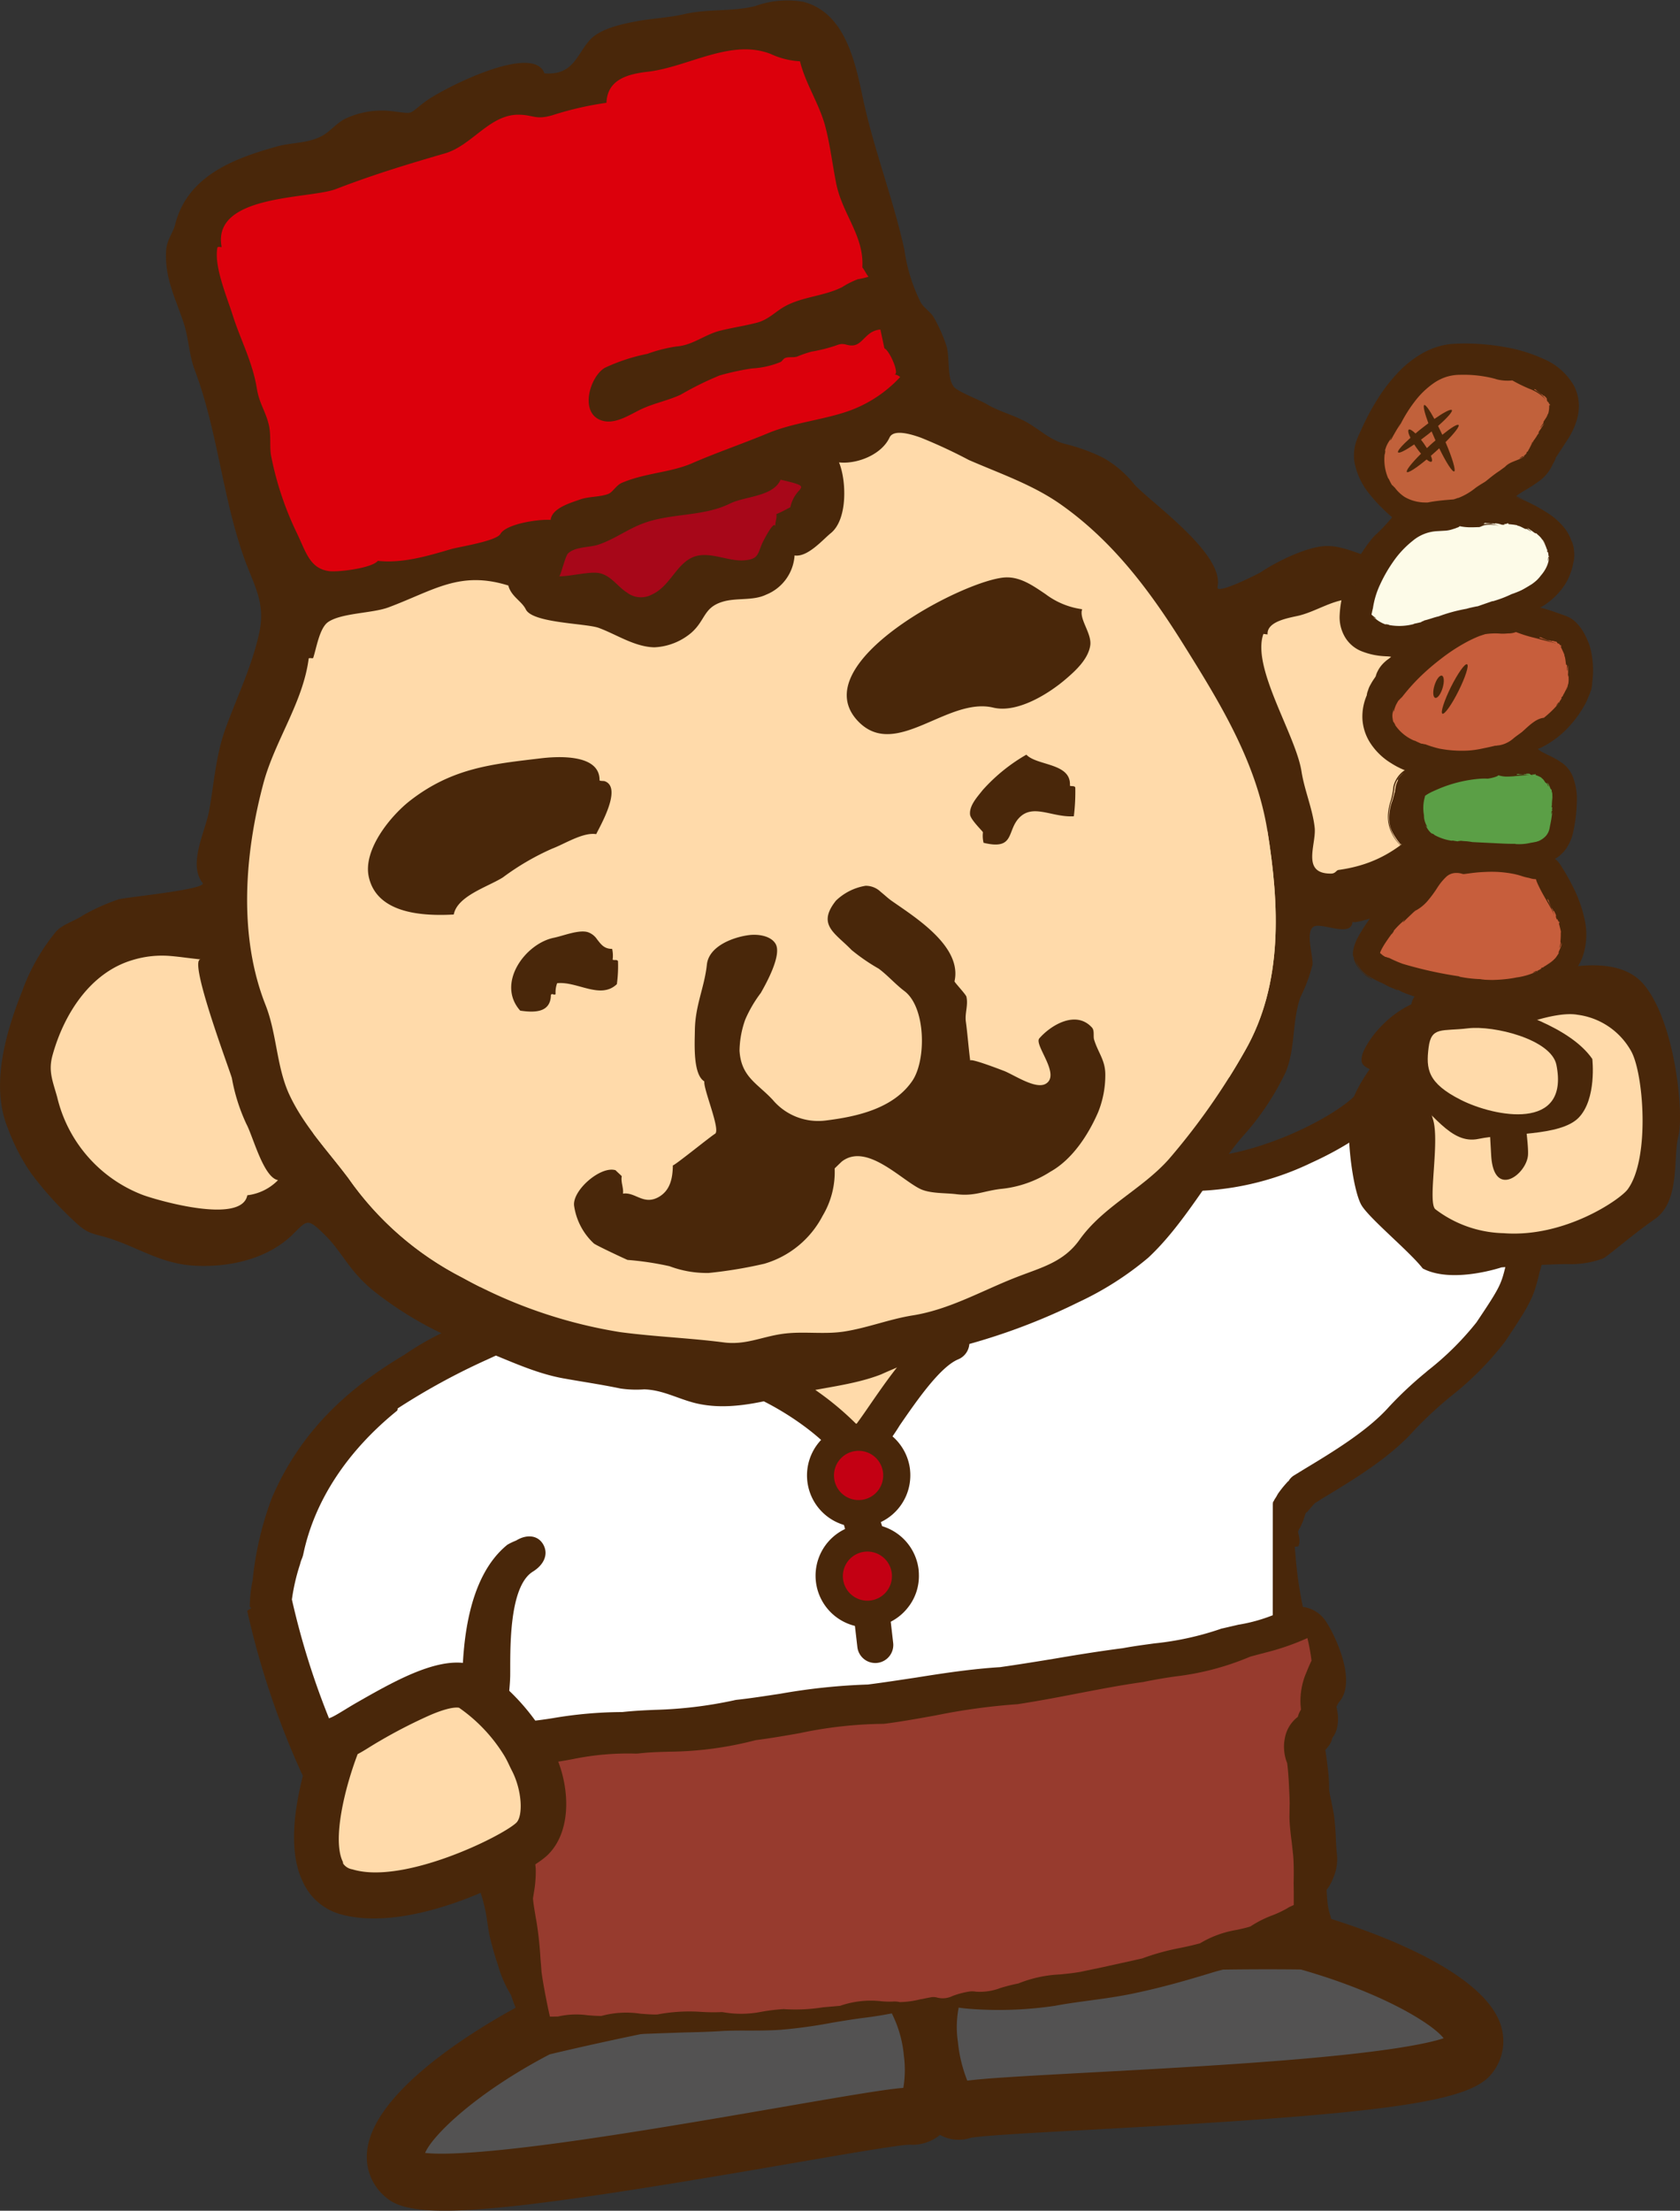<svg xmlns="http://www.w3.org/2000/svg" xmlns:xlink="http://www.w3.org/1999/xlink" width="169.578" height="223" viewBox="0 0 169.578 223">
  <rect x="0" y="0" width="169.578" height="223" fill="#333333" stroke="none"/>
  <defs>
    <clipPath id="clip-path">
      <path id="パス_168" data-name="パス 168" d="M188.826,101.837a51.846,51.846,0,0,1,4.835,2.248c3.174,1.382,6.5,2.509,9.335,4.522,5.183,3.664,8.887,8.6,12.218,13.91,3.716,5.942,7.444,11.934,8.58,18.96,1.206,7.494,1.616,15.448-2.277,22.225a67.862,67.862,0,0,1-7.686,10.928c-2.707,3.031-6.606,4.752-8.992,8.1-1.606,2.267-3.841,2.8-6.321,3.766-3.5,1.353-6.813,3.3-10.583,3.884-2.281.372-4.467,1.23-6.75,1.6-2.128.357-4.305-.055-6.433.268-2.065.307-3.66,1.121-5.794.852-3.494-.454-6.972-.573-10.507-1.044a48.783,48.783,0,0,1-15.917-5.5,31.582,31.582,0,0,1-11.522-10.053c-2.09-2.783-4.534-5.309-6-8.523-1.245-2.791-1.214-6.054-2.345-8.921-2.76-6.965-2.114-15.242-.223-22.329,1.147-4.317,4.005-8.164,4.582-12.635.176-.071.294.024.448-.033.335-1.009.637-3.029,1.51-3.633,1.371-.933,4.473-.868,6.11-1.485,4.582-1.715,7.17-3.726,12.078-2.2.292,1.121,1.356,1.565,1.773,2.421.7,1.385,6.082,1.385,7.362,1.857,1.808.669,3.626,1.917,5.607,1.957a6.2,6.2,0,0,0,3.742-1.477c1.427-1.261,1.213-2.524,3.124-3.112,1.387-.436,3.09-.079,4.414-.721a4.586,4.586,0,0,0,2.874-3.956c1.317.209,2.868-1.615,3.646-2.241,1.75-1.4,1.578-5.385.839-7.146,1.778.2,4.28-.753,5.1-2.506C186,101.073,187.34,101.3,188.826,101.837Z" transform="translate(-120.808 -101.344)" fill="none"/>
    </clipPath>
    <radialGradient id="radial-gradient" cx="0.5" cy="0.5" r="0.5" gradientTransform="matrix(-0.911, 0.413, 0.413, 0.911, 16.522, -3.568)" gradientUnits="objectBoundingBox">
      <stop offset="0.172" stop-color="#ef938a"/>
      <stop offset="0.402" stop-color="#f3a793"/>
      <stop offset="1" stop-color="#ffdaaa"/>
    </radialGradient>
    <radialGradient id="radial-gradient-2" cx="0.5" cy="0.5" r="0.5" gradientTransform="matrix(-0.911, 0.413, 0.413, 0.911, 25.268, -5.458)" xlink:href="#radial-gradient"/>
  </defs>
  <g id="jyujyuojisan" transform="translate(-66.518 -6.32)">
    <path id="パス_143" data-name="パス 143" d="M318.162,290.07c-.677-1.058-1.465-7.922-1.392-9.253.163-.019.289.081.46.066-.386-1.462.679-1.8.8-3.181,0,.043.009.088.018.132.2-.56,1.378-1.635,1.291-1.693,3.3-2.015,7.443-4.359,10.018-7.274,2.347-2.637,6.993-5.759,8.959-8.7,3.787-5.631,2.316-3.928,4.364-10.474,1.064-3.424,4.809-10.227,3.09-13.8-.867-1.78-3.344-2.427-4.951-3.272a31.611,31.611,0,0,1-5-2.974,14.529,14.529,0,0,0-3.783-2.258c.332,3.311-3.808,7.269-5.725,9.665-2.246,2.811-12.794,8.3-20.105,7.078-.035.136-.07.281-.11.424.133-.432-14.146.192-15.114.283" transform="translate(-121.33 -119.495)" fill="#fff"/>
    <path id="パス_144" data-name="パス 144" d="M316.784,289.548c.056-.029.117-.058.177-.093a1.8,1.8,0,0,0,.63-2.369l.009-.005a40.554,40.554,0,0,1-1.039-6.612l-.061-.682.363-.036a1.485,1.485,0,0,0,.115-.635,3.134,3.134,0,0,0-.1-.619l-.046-.239.1-.217a2.092,2.092,0,0,1,.111-.194,6.687,6.687,0,0,0,.5-1.281l.015-.047.021-.051c.027-.05.057-.1.088-.153l.016-.025.048.023.492-.576c.072-.09.163-.187.25-.281l.065-.068.08-.048c.311-.182.65-.408.65-.409,3.234-1.95,6.872-4.144,9.351-6.954a41.468,41.468,0,0,1,3.6-3.333l.058-.045a31.137,31.137,0,0,0,5.45-5.5c2.63-3.913,2.891-4.512,3.464-6.907l1.115-4.031,1.061-2.795c1.23-3.054,2.619-6.494,2.547-9.5a6.493,6.493,0,0,0-.628-2.773c-.925-1.942-3.013-2.857-4.535-3.522l-1.136-.522h.008c-.079-.035-.2-.1-.4-.2a29.615,29.615,0,0,1-4.364-2.609,16.113,16.113,0,0,0-4.281-2.538,1.73,1.73,0,0,0-1.306.061,1.674,1.674,0,0,0-.354.21,1.729,1.729,0,0,0-.657,1.548c.178,1.82-1.914,4.4-4.078,6.891l-1.289,1.52c-.892,1.118-3.337,2.691-6.2,3.993-2.177.985-7.729,3.195-12.239,2.44a1.512,1.512,0,0,0-.868.134c-.035.018-.069.036-.109.052l-.161.087-.193,0c-1.282-.058-3.335-.014-6.45.086-3.495.114-7.338.284-7.9.339a1.722,1.722,0,0,0-1.553,1.9,1.692,1.692,0,0,0,.616,1.179,1.743,1.743,0,0,0,1.279.4c1.118-.1,8.663-.4,12.444-.428l1.033-.675a1.983,1.983,0,0,0,.589.549l-.087.138c.136.006.253.012.345.019l.094.006.091.033c.058.019.118.043.174.055l.061-.424a.562.562,0,0,0,.114,0,1.871,1.871,0,0,1,.315.019l-.009.447a.137.137,0,0,0,.052-.005,1.57,1.57,0,0,0,.4-.125,2.5,2.5,0,0,0,.263-.138l.19-.113.215.014a28.651,28.651,0,0,0,12.786-2.861c3.327-1.507,6.253-3.453,7.459-4.953l1.185-1.392a25.935,25.935,0,0,0,4.178-5.9l.336-.753.816.544c.173.117.339.221.522.366a31.989,31.989,0,0,0,4.934,2.98l.338.179,1.41.657.04.016c1.347.6,2.406,1.1,2.755,1.806l.015.038a3.554,3.554,0,0,1,.268,1.326c.056,2.256-1.365,5.76-2.3,8.081l-1.165,3.1-1.176,4.25c-.465,1.933-.575,2.211-2.959,5.76a29.38,29.38,0,0,1-4.894,4.85l-.232.2a38.194,38.194,0,0,0-3.7,3.467c-2.145,2.415-5.684,4.556-8.531,6.272l-1.1.674a1.644,1.644,0,0,0-.528.577l-.027-.015-.185.206a10.609,10.609,0,0,0-.852,1.077l-.142.255c-.028.05-.056.095-.087.142a1.979,1.979,0,0,0-.2.357l-.027-.015a.962.962,0,0,0-.049.2.673.673,0,0,1-.049.209,2.327,2.327,0,0,1-.249.551,4.774,4.774,0,0,0-.45.978l-.058.192-.213.181c-.218.217-.255.551-.284,1.172l0,.033a1.694,1.694,0,0,0,0,.237c.046,2.216.751,8.577,1.652,9.993A1.662,1.662,0,0,0,316.784,289.548Z" transform="translate(-119.292 -117.446)" fill="#49270a"/>
    <g id="グループ_72" data-name="グループ 72" transform="translate(103.549 199.209)">
      <g id="グループ_70" data-name="グループ 70" transform="translate(0 3.415)">
        <path id="パス_145" data-name="パス 145" d="M151.525,488.909a.09.09,0,0,0-.018-.016.4.4,0,0,0-.042-.03C151.484,488.88,151.51,488.894,151.525,488.909Z" transform="translate(-149.465 -463.451)" fill="#49270a"/>
        <path id="パス_146" data-name="パス 146" d="M204.063,435.814a.2.2,0,0,1-.026-.035c-1.492-1.889-4.6-3.639-22.59-.485-8.9,1.561-17.511,3.652-17.6,3.674a2.956,2.956,0,0,0-.638.237c-2.568,1.328-15.41,8.282-16.077,15.069a6.019,6.019,0,0,0,.008,1.177,5.271,5.271,0,0,0,2.01,3.548c2.834,2.31,11.24,1.587,40.61-3.483,5.454-.941,11.09-1.915,12.155-1.923a.34.34,0,0,1,.068.009,4.435,4.435,0,0,0,4.206-2.576C208.14,447.3,207.09,439.771,204.063,435.814Z" transform="translate(-147.111 -433.557)" fill="#49270a"/>
      </g>
      <g id="グループ_71" data-name="グループ 71" transform="translate(53.808)">
        <path id="パス_147" data-name="パス 147" d="M324.871,437.52c-2.013-6.242-16.153-10.477-18.969-11.266a2.662,2.662,0,0,0-.725-.107c-.088,0-8.845-.149-17.818.3-17.19.857-20.732,3.1-22,5.4a1.69,1.69,0,0,0-.1.195c-2.189,4.8-.659,13.117,2.08,15.825a3.854,3.854,0,0,0,3.962,1.032c1.013-.235,6.754-.542,12.3-.841,29.752-1.6,38.116-2.77,40.36-5.657a5.144,5.144,0,0,0,1.135-3.81A5.884,5.884,0,0,0,324.871,437.52Zm-53.4,11.317-.166.056c.128-.051.263-.088.388-.15A1.19,1.19,0,0,1,271.474,448.838Z" transform="translate(-264.22 -426.124)" fill="#49270a"/>
        <path id="パス_148" data-name="パス 148" d="M394.209,461.518c.022-.024.035-.049.053-.071-.01.014-.022.026-.033.04S394.217,461.5,394.209,461.518Z" transform="translate(-334.482 -445.217)" fill="#49270a"/>
      </g>
      <path id="パス_149" data-name="パス 149" d="M188.18,447.935c13.919-2.518,17.608-1.859,18.406-1.6a11.812,11.812,0,0,1,1.644,5.051,10.849,10.849,0,0,1-.056,3.237c-1.672.127-4.95.673-12.476,1.973-6.772,1.167-15.187,2.62-22.365,3.592-8.951,1.209-12.261,1.137-13.431.995.718-1.726,5.052-6.01,12.574-9.944C174.064,450.858,180.9,449.253,188.18,447.935Z" transform="translate(-154.024 -436.901)" fill="#535252"/>
      <path id="パス_150" data-name="パス 150" d="M295.413,438.926c7.362-.334,14.362-.272,16.048-.248,8.117,2.316,13.181,5.4,14.411,6.932-1.188.408-4.461,1.193-13.21,1.985-7.21.653-15.738,1.111-22.592,1.48-7.177.385-10.523.585-12.281.815a14.333,14.333,0,0,1-.947-3.906,10.166,10.166,0,0,1,.329-4.467C277.922,441.054,281.4,439.559,295.413,438.926Z" transform="translate(-217.182 -432.899)" fill="#535252"/>
    </g>
    <path id="パス_151" data-name="パス 151" d="M263.568,286.968l35.147,2.314-.017,41.365L258.391,336Z" transform="translate(-103.712 -151.698)" fill="#fff"/>
    <path id="パス_152" data-name="パス 152" d="M192.9,327.9l-39.678,4.982-5.608-6.126s-5.571-3.279-11.648,2.366-7.108-.484-7.62-2.1-3.5-17.372,5.17-25.526,17.526-12.78,20.7-13.8,30.4-4.617,30.4-4.617l17.812.023-.71,30.8Z" transform="translate(-32.928 -149.597)" fill="#fff"/>
    <path id="パス_153" data-name="パス 153" d="M253.5,368.722c2.1-2.2-.679-7.369-1.149-8.032a3.3,3.3,0,0,0-4.129-1.425,1.849,1.849,0,0,0-.238.136,16.665,16.665,0,0,1-4.589,1.444l-1.575.365a1.3,1.3,0,0,0-.291.085,30,30,0,0,1-6.6,1.433c-1,.138-2.05.271-3.185.483-2.367.305-4.628.669-6.822,1.044-1.79.294-3.637.594-5.576.87-2.916.182-5.782.62-8.544,1.061-1.568.234-3.2.488-4.791.69a62.018,62.018,0,0,0-8.868.934c-1.529.227-2.972.459-4.373.608a2.307,2.307,0,0,0-.28.053,42.848,42.848,0,0,1-7.966.959c-1.067.045-2.172.1-3.3.222a42.431,42.431,0,0,0-7,.614c-.773.124-1.456.216-2.144.292a2.433,2.433,0,0,0-.342.062,13.528,13.528,0,0,1-3.629.406l-1.148.031c-2.852.287-4.666,2.9-4.436,6.32.017.147.018.287.041.429a10.059,10.059,0,0,0,1.871,4.8,7.174,7.174,0,0,0,1.783,1.573c.131.091.3.2.439.312a5.919,5.919,0,0,0-.1,1.547c0,.057.012.109.01.167a14.656,14.656,0,0,0,.53,2.271l.069.252a14.737,14.737,0,0,1,.422,2.113l.18,1.14a29.123,29.123,0,0,0,.9,3.2,11.811,11.811,0,0,0,1.313,3.016,18.126,18.126,0,0,0,.964,2.392c.821,1.654,2.426,1.615,5.942,1.528l.59-.011c2.747.074,5.059.059,7.264-.039l2.657-.092c1.187-.028,2.416-.057,3.65-.131.912-.063,1.834-.063,2.814-.059,1.1,0,2.246,0,3.407-.087a50.152,50.152,0,0,0,5.182-.72c1.138-.187,2.213-.365,3.3-.5,1.278-.152,2.541-.4,3.754-.633s2.377-.46,3.506-.6a7.438,7.438,0,0,1,1.729.154,15.991,15.991,0,0,0,1.794.209,38.481,38.481,0,0,0,8.373-.326c1.127-.216,2.273-.367,3.5-.535,1.489-.2,3.056-.414,4.634-.758,2.707-.572,5.146-1.268,7.967-2.132a31.218,31.218,0,0,1,3.713-.8,21.93,21.93,0,0,0,6.729-1.956,2.464,2.464,0,0,0,1.323-2.476,2.312,2.312,0,0,0-.132-.566,6.366,6.366,0,0,1-.246-1.241c-.037-.368-.07-.795-.086-1.237a4.132,4.132,0,0,0,.642-1.144,4.683,4.683,0,0,0,.366-2.694l-.035-.517-.036-.656c-.02-.669-.066-1.349-.142-2.057-.018-.205-.048-.421-.079-.631l-.239-1.206c-.089-.414-.18-.813-.216-1.15,0-.031-.011-.062-.019-.106,0,.006,0-.048.007-.015l0-.318a16.8,16.8,0,0,0-.15-1.921c-.036-.33-.076-.657-.112-.872-.033-.256-.074-.541-.119-.811.074-.082.133-.159.19-.232l.125-.148a2.108,2.108,0,0,0,.4-.852,2.549,2.549,0,0,0,.43-.857,4.035,4.035,0,0,0,.11-1.542c-.033-.28-.088-.514-.126-.7,0,0,0-.016-.008-.017a3.949,3.949,0,0,1,.233-.445Z" transform="translate(-51.885 -190.634)" fill="#49270a"/>
    <path id="パス_154" data-name="パス 154" d="M253.246,367.436a25.184,25.184,0,0,0,4.342-1.491,19.8,19.8,0,0,1,.415,2.28c-.223.451-.4.9-.546,1.259l-.083.194a7.318,7.318,0,0,0-.478,3.022c.021.167.028.311.046.457a2.394,2.394,0,0,0-.318.732,3.479,3.479,0,0,0-1.334,2.292,3.787,3.787,0,0,0-.055.964,4.254,4.254,0,0,0,.311,1.413c.079.564.162,1.644.2,2.616.037.684.057,1.31.05,1.611l0-.12-.018,1.266c0,.118,0,.235.007.364.04.806.131,1.576.221,2.244l.136,1.234c.021.194.032.379.041.558.036.736.038,1.51.016,2.328l.014.943,0,.786s0,.234,0,.482c-.086.038-.183.081-.308.143a1.824,1.824,0,0,0-.368.2,11.287,11.287,0,0,1-1.42.674,11.156,11.156,0,0,0-2.282,1.146c-.377.125-.864.235-1.386.347a10.464,10.464,0,0,0-3.7,1.355c-.62.167-1.315.331-2.038.473a23.777,23.777,0,0,0-3.8,1.052c-.2.049-3.972.88-3.972.88s-2.156.45-2.237.469c-.644.115-1.326.189-2.058.262a12.841,12.841,0,0,0-4.236.914c-.646.127-1.265.294-1.811.457a5.778,5.778,0,0,1-2.479.37,2.075,2.075,0,0,0-.668-.011,8.337,8.337,0,0,0-1.708.457,2.208,2.208,0,0,1-1.539.145,1.391,1.391,0,0,0-.638-.022l-1.07.207a9,9,0,0,1-2.024.274l.035.017a2.17,2.17,0,0,0-.683-.074,8.262,8.262,0,0,1-1.208-.025,9.479,9.479,0,0,0-4.2.46c-.37.034-1.712.148-1.712.148a17.7,17.7,0,0,1-3.8.193,1.373,1.373,0,0,0-.271-.007,19.111,19.111,0,0,0-2.086.254,10.476,10.476,0,0,1-3.917.058,1.534,1.534,0,0,0-.376-.006c-.66.023-1.27.006-1.911-.033a17.249,17.249,0,0,0-4.369.265c-.546.017-1.1-.034-1.679-.074a9.6,9.6,0,0,0-3.972.222c-.449.006-.917-.034-1.38-.069a8.362,8.362,0,0,0-3,.127c-.318.007-.809.014-.813.013-.353-1.514-.772-3.815-.85-4.546,0-.06-.109-1.375-.109-1.375a35.728,35.728,0,0,0-.407-3.728l-.068-.361c-.1-.614-.244-1.426-.277-1.92.016-.084.094-.593.094-.593a12.183,12.183,0,0,0,.187-2.29,5.23,5.23,0,0,0-.073-.71,7.174,7.174,0,0,0-2.342-3.962,6.7,6.7,0,0,1-.645-.7,8.669,8.669,0,0,1-.764-3.218c0-.1-.008-.18-.008-.279a4.143,4.143,0,0,1,.181-1.4c.186-.006.466.01.466.01a13.549,13.549,0,0,0,4.656-.538c.768-.1,1.491-.218,2.267-.367a27.589,27.589,0,0,1,6.353-.556c.07.006.146-.012.232-.007,1.047-.128,2.079-.156,3.172-.186a35.631,35.631,0,0,0,8.7-1.163c1.465-.186,2.994-.449,4.468-.711a42.3,42.3,0,0,1,8.359-.935,2.3,2.3,0,0,0,.3-.023c1.7-.223,3.411-.532,5.049-.828a63.575,63.575,0,0,1,8.276-1.132c.074-.009.139-.021.2-.031,2.018-.317,3.925-.676,5.769-1.036,2.274-.434,4.422-.855,6.752-1.177a.582.582,0,0,1,.108-.027c1.084-.221,2.1-.388,3.095-.53a27.445,27.445,0,0,0,7.534-1.989C251.982,367.771,253.246,367.436,253.246,367.436Z" transform="translate(-59.102 -194.387)" fill="#973b2e"/>
    <path id="パス_155" data-name="パス 155" d="M120.839,305.478c-.021-.105.38-.221.374-.314s-.129-.082-.121-.183a13.378,13.378,0,0,1,.288-2.623h0a32.846,32.846,0,0,1,1.939-8.3c2.941-6.837,7.781-11.119,13.361-14.432a28.016,28.016,0,0,1,4.6-2.578l.064.076c.737-.362,1.479-.721,2.22-1.069a151.258,151.258,0,0,1,27.412-9.265,13.76,13.76,0,0,0,2.753-1.07c1.806-.411,1.837-.143,3.638-.535,2.939-.65,5.933-1.6,8.886-2.349.172-.047.22.355.385.311,3.036-.776,6.173-1.519,9.343-2.1.629-.122.6-.41,1.242-.55,3.906-.87,5.96-1.058,7.271-.672.353-.009,1.316-.592,1.847-.7.692-.127,1.23.3,1.673.279a32.921,32.921,0,0,1,5.286.282l-.9,3.784a28.508,28.508,0,0,0-4.663-.344c-.163.005-.7.384-1.085.448a7.676,7.676,0,0,1-3.751.159,29.282,29.282,0,0,0-5.27.633,10.647,10.647,0,0,0-1.418.436c-3,.556-6.035,1.621-9,2.384-.163.038-.332.064-.332.064-3.029.782-6.109,1.513-9.084,2.171-1.794.391-1.8.311-3.6.73-1.344.3-1.347.332-2.683.662a146.639,146.639,0,0,0-26.4,9.257,67.725,67.725,0,0,0-9.1,4.959.317.317,0,0,1-.054.225c-5,4.047-8.312,9.024-9.455,14.42-.113.532-.214.533-.338,1.066a20.02,20.02,0,0,0-.824,3.558,77.893,77.893,0,0,0,5.2,15.359c.306.734.042,1.763.286,2.62.413,1.469.964,3.264,1.744,3.882.593.472,1.5-.038,3.18-.595a16.271,16.271,0,0,1,2.05-.148,18.556,18.556,0,0,1,2.233-.246,31.177,31.177,0,0,0,3.631-1.039,22.29,22.29,0,0,0,.023-2.973,19.969,19.969,0,0,1-.432-2.189c-.04-.6-.519-.516-.552-1.108-.108-1.733-.19-3.55-.169-5.343.068-3.46.454-10.431,4.562-13.748a6.39,6.39,0,0,1,.879-.419c1.069-.662,2.23-.553,2.758.439s.008,2.028-1.063,2.691c-2.537,1.563-2.264,8.359-2.295,10.525-.037,1.617-.38,3.383-.272,5.033a1.9,1.9,0,0,0,.621,1.11,8.786,8.786,0,0,0,.011,1.741c.526,2.539.978,5.19-.4,6.934-1.281,1.632-3.785,1.893-7.453,2.211a9.2,9.2,0,0,0-1.757.6,10.325,10.325,0,0,0-1.386.387,6.864,6.864,0,0,1-6.74-.877c-1.668-1.337-2.268-3.44-2.843-5.436a14.711,14.711,0,0,0-.838-1.893A83.418,83.418,0,0,1,120.839,305.478Z" transform="translate(-29.361 -136.633)" fill="#49270a"/>
    <path id="パス_156" data-name="パス 156" d="M232.793,304.659c4.08,1.747,8.322,4.876,10,7.45,2.035-1.616,5.929-9.5,9.639-11.038" transform="translate(-89.876 -159.321)" fill="#ffdaaa"/>
    <path id="パス_157" data-name="パス 157" d="M249.587,297.25c-2.828,1.167-5.315,4.77-7.513,7.947-.455.665-.94,1.364-1.38,1.955a29.743,29.743,0,0,0-9.326-6.3,1.818,1.818,0,1,0-1.423,3.346c3.768,1.615,7.727,4.526,9.179,6.763a1.86,1.86,0,0,0,1.244.807,1.822,1.822,0,0,0,1.416-.37,21.145,21.145,0,0,0,3.294-4.128c1.714-2.488,4.07-5.894,5.9-6.65a1.823,1.823,0,1,0-1.394-3.369Z" transform="translate(-87.736 -157.181)" fill="#49270a"/>
    <path id="パス_158" data-name="パス 158" d="M250.483,323.631a11.482,11.482,0,0,0-.088,5.37c.012,0,.681,2.42.681,2.42a4.989,4.989,0,0,1,.395,1.89,25.337,25.337,0,0,0,.225,4.736c.005.029.606,5.223.606,5.223a1.819,1.819,0,1,0,3.616-.4l-.6-5.208a21.6,21.6,0,0,1-.218-4.039,8.148,8.148,0,0,0-.558-3.3l-.6-2.129a8.1,8.1,0,0,1,.034-3.521,1.824,1.824,0,0,0-1.247-2.252A1.8,1.8,0,0,0,250.483,323.631Z" transform="translate(-99.243 -170.817)" fill="#49270a"/>
    <path id="パス_159" data-name="パス 159" d="M248.426,318.916a5.214,5.214,0,1,0,5.8,5.053c0-.152-.017-.311-.027-.468A5.23,5.23,0,0,0,248.426,318.916Zm.339,5.189a.231.231,0,0,1,.212-.257.237.237,0,0,1,.278.22.24.24,0,0,1-.208.273.237.237,0,0,1-.285-.23S248.757,324.108,248.765,324.1Zm5.431-.6-.007,0,.007-.009Z" transform="translate(-95.823 -168.949)" fill="#49270a"/>
    <path id="パス_160" data-name="パス 160" d="M250.328,340.93A5.214,5.214,0,1,0,255,349.34a5.085,5.085,0,0,0,1.12-3.343c0-.167-.012-.321-.026-.483a5.217,5.217,0,0,0-5.763-4.585Zm.328,5.2a.37.37,0,0,1,.052-.171.316.316,0,0,1,.168-.1.368.368,0,0,1,.2.057.247.247,0,0,1,.084.178.236.236,0,0,1-.212.272.281.281,0,0,1-.2-.05.259.259,0,0,1-.084-.176Zm5.435-.611,0,.013,0-.017Z" transform="translate(-96.851 -180.847)" fill="#49270a"/>
    <path id="パス_161" data-name="パス 161" d="M254.685,327.026a2.484,2.484,0,1,1-2.747-2.177A2.48,2.48,0,0,1,254.685,327.026Z" transform="translate(-99.034 -172.165)" fill="#c30013"/>
    <path id="パス_162" data-name="パス 162" d="M256.606,349.052a2.477,2.477,0,1,1-4.922.554,2.477,2.477,0,0,1,4.922-.554Z" transform="translate(-100.077 -184.068)" fill="#c30013"/>
    <g id="グループ_75" data-name="グループ 75" transform="translate(66.518 6.32)">
      <path id="パス_163" data-name="パス 163" d="M104.131,136.459a36.23,36.23,0,0,0,9.988,5.64c3.075,1.1,6,2.665,9.245,3.256,1.969.355,3.831.619,5.785,1.028a11.077,11.077,0,0,0,2.39.085c1.856.051,3.372.937,5.126,1.377,3.211.8,6.537-.034,9.653-.8,2.957-.738,6.287-.975,9.127-2.082a57.306,57.306,0,0,1,6.278-2.4,62.826,62.826,0,0,0,13.645-4.881,31.64,31.64,0,0,0,7.049-4.49c3.633-3.377,6.221-8.287,9.427-12.116a27.1,27.1,0,0,0,4.456-6.615c.993-2.435.622-5.1,1.48-7.548a16.157,16.157,0,0,0,1.223-3.29c.1-.8-.853-3.6.272-3.89.941-.247,3.707,1.146,3.765-.47-.012.59,7.807-2.368,8.707-2.866,2.608-1.449,5.136-3.458,5.742-6.537.248-1.228.159-2.337.822-3.466.41-.722.847-1,1.053-1.82a11.252,11.252,0,0,0,.2-2.749c-.08-.814-.6-1.563-.713-2.409-.133-.943-.075-1.9-.217-2.84a15.134,15.134,0,0,0-1.894-5.152c-1.4-2.436-3.313-3.544-5.227-5.362a12.716,12.716,0,0,0-6.351-3.449c-1.589-.416-3.214-1.294-4.889-1.21-1.918.1-4.88,1.557-6.5,2.641-.213.134-4.55,2.353-4.359,1.487.715-3.266-6.374-8.258-8.342-10.279a10.88,10.88,0,0,0-3.174-2.742,18.655,18.655,0,0,0-3.963-1.433c-1.482-.405-2.553-1.495-3.882-2.222-1.271-.686-2.717-1.029-3.959-1.779-.661-.4-2.97-1.264-3.318-1.765-.716-1-.347-2.925-.739-4.145a15.653,15.653,0,0,0-1.3-2.891c-.249-.425-.926-.889-1.248-1.389a16.905,16.905,0,0,1-1.677-5.346c-1.131-5.17-3.089-10.121-4.193-15.311-.778-3.663-1.793-8.631-6.019-9.726a9.468,9.468,0,0,0-4.841.428c-2.336.586-4.8.267-7.135.808-1.682.392-3.439.435-5.129.783-1.351.262-3.367.716-4.379,1.772-1.382,1.456-1.672,3.664-4.643,3.424-1.132-3.12-10.273,1.553-11.98,2.817-1.847,1.359-1.063,1.285-3.369,1.007a8.626,8.626,0,0,0-4.929.84c-1.3.826-1.525,1.564-3.169,2.049-1.179.351-2.435.343-3.6.676-3.843,1.094-8.94,2.744-10.224,7.845-.2.844-.871,1.561-.923,2.732-.122,2.7.915,4.642,1.751,7.126.539,1.583.546,3.24,1.141,4.822,2.3,6.11,2.783,12.692,4.935,18.823.985,2.831,2.25,4.572,1.587,7.671-.72,3.341-2.228,6.443-3.391,9.629-.99,2.678-1.171,5.535-1.668,8.33-.38,2.081-2.169,5.407-.666,7.3.526.659-7.987,1.463-8.5,1.661a20.524,20.524,0,0,0-3.562,1.6c-.8.556-2.054.907-2.713,1.623a20.332,20.332,0,0,0-3.446,6.051c-1.639,4.132-3.23,9.507-1.426,13.831a20.152,20.152,0,0,0,2.366,4.562,35.971,35.971,0,0,0,4.725,5.155c1.073.942,1.645.908,2.941,1.3,3.212.987,5.478,2.726,9.107,2.84,3.415.123,7.135-.742,9.625-3.186,1.48-1.461,1.454-1.667,3.271.114,1.3,1.287,2.174,2.932,3.442,4.262A14.715,14.715,0,0,0,104.131,136.459Z" transform="translate(-66.518 -6.32)" fill="#49270a"/>
      <path id="パス_164" data-name="パス 164" d="M173.018,18.362a7.98,7.98,0,0,1-2.932-.73c-4.017-1.593-8.337,1.3-12.4,1.78-1.984.229-4.116.746-4.2,3.137a32.764,32.764,0,0,0-5.466,1.257c-1.7.488-1.876-.028-3.348-.056-2.958-.064-4.755,3.107-7.485,3.9-3.771,1.092-7.291,2.162-11.011,3.6-2.677,1.025-12.542.5-11.535,5.841-.095.059-.237-.073-.42.034-.387,1.858.94,4.961,1.534,6.841.778,2.468,2,4.7,2.435,7.379.258,1.582.879,2.273,1.22,3.714.25,1.1.034,2.312.255,3.255a31.968,31.968,0,0,0,2.506,7.506c.976,1.99,1.332,3.721,3.344,3.973.885.108,4.274-.29,4.891-1.038,2.541.267,5.016-.492,7.423-1.192.735-.216,4.556-.8,4.955-1.529.577-1.007,3.808-1.5,5.067-1.413.133-1.2,2.041-1.721,2.949-2.05s2.058-.242,2.892-.577c.423-.173.794-.882,1.357-1.114,2.355-1,4.831-1.018,7.006-1.941,2.446-1.068,5.171-2,7.692-3.043,2.573-1.075,5.395-1.318,8.02-2.2a13.063,13.063,0,0,0,5.365-3.484,1.154,1.154,0,0,0-.6-.27c.595.08-.428-2.36-.991-2.629l-.406-1.891a2.042,2.042,0,0,0-1.156.457c-.776.615-1.076,1.4-2.257,1.072-.626-.169-.787,0-1.4.187a16.139,16.139,0,0,1-2.157.516,11.924,11.924,0,0,0-1.445.5c-.379.107-.861,0-1.194.136-.233.109-.264.287-.454.4a8.675,8.675,0,0,1-2.887.652,25.847,25.847,0,0,0-3.285.712A32.358,32.358,0,0,0,160.962,52c-1.256.578-2.624.841-3.884,1.417-1.189.546-2.673,1.618-4.054,1.184-2.3-.712-1.24-4.406.289-5.316a18.613,18.613,0,0,1,4.3-1.412,14.957,14.957,0,0,1,2.948-.747c1.644-.116,2.891-1.234,4.443-1.6,1.2-.295,2.432-.478,3.626-.786,1.285-.325,1.936-1.2,3.063-1.764,1.777-.892,3.815-.946,5.575-1.831a8.725,8.725,0,0,1,1.59-.8,7.707,7.707,0,0,0,1.079-.251c-.2-.215-.471-.79-.624-.936.191-3.163-1.971-5.31-2.622-8.389-.4-1.984-.63-4.033-1.159-5.992C174.9,22.547,173.57,20.594,173.018,18.362Z" transform="translate(-92.269 -12.179)" fill="#dc000c"/>
      <path id="パス_165" data-name="パス 165" d="M188.826,101.837a51.846,51.846,0,0,1,4.835,2.248c3.174,1.382,6.5,2.509,9.335,4.522,5.183,3.664,8.887,8.6,12.218,13.91,3.716,5.942,7.444,11.934,8.58,18.96,1.206,7.494,1.616,15.448-2.277,22.225a67.862,67.862,0,0,1-7.686,10.928c-2.707,3.031-6.606,4.752-8.992,8.1-1.606,2.267-3.841,2.8-6.321,3.766-3.5,1.353-6.813,3.3-10.583,3.884-2.281.372-4.467,1.23-6.75,1.6-2.128.357-4.305-.055-6.433.268-2.065.307-3.66,1.121-5.794.852-3.494-.454-6.972-.573-10.507-1.044a48.783,48.783,0,0,1-15.917-5.5,31.582,31.582,0,0,1-11.522-10.053c-2.09-2.783-4.534-5.309-6-8.523-1.245-2.791-1.214-6.054-2.345-8.921-2.76-6.965-2.114-15.242-.223-22.329,1.147-4.317,4.005-8.164,4.582-12.635.176-.071.294.024.448-.033.335-1.009.637-3.029,1.51-3.633,1.371-.933,4.473-.868,6.11-1.485,4.582-1.715,7.17-3.726,12.078-2.2.292,1.121,1.356,1.565,1.773,2.421.7,1.385,6.082,1.385,7.362,1.857,1.808.669,3.626,1.917,5.607,1.957a6.2,6.2,0,0,0,3.742-1.477c1.427-1.261,1.213-2.524,3.124-3.112,1.387-.436,3.09-.079,4.414-.721a4.586,4.586,0,0,0,2.874-3.956c1.317.209,2.868-1.615,3.646-2.241,1.75-1.4,1.578-5.385.839-7.146,1.778.2,4.28-.753,5.1-2.506C186,101.073,187.34,101.3,188.826,101.837Z" transform="translate(-95.864 -57.683)" fill="#ffdaaa"/>
      <g id="グループ_74" data-name="グループ 74" transform="translate(24.945 43.661)">
        <g id="グループ_73" data-name="グループ 73" clip-path="url(#clip-path)">
          <path id="パス_166" data-name="パス 166" d="M289.617,201.073a15.372,15.372,0,1,0,7.659-20.348A15.375,15.375,0,0,0,289.617,201.073Z" transform="translate(-211.311 -143.509)" fill="url(#radial-gradient)"/>
          <path id="パス_167" data-name="パス 167" d="M136.737,242.866a15.664,15.664,0,1,0,7.806-20.733A15.666,15.666,0,0,0,136.737,242.866Z" transform="translate(-128.661 -165.877)" fill="url(#radial-gradient-2)"/>
        </g>
      </g>
      <path id="パス_169" data-name="パス 169" d="M213.589,112.7a3.466,3.466,0,0,0-.908,1.71c-.467.229-.852.468-1.41.687.078.422-.158.862-.1,1.268-.111-.816-1.344,1.7-1.318,1.652-.475,1.088-.375,1.65-1.866,1.747-1.61.12-3.492-.963-5.073-.349-1.763.7-2.361,2.967-4.217,3.8a2.317,2.317,0,0,1-2.5-.2c-.98-.615-1.608-1.726-2.8-1.963-.956-.2-2.923.338-4.053.319.143,0,.613-2.034.9-2.307.718-.692,2.162-.584,3.068-.886,1.49-.5,2.792-1.445,4.239-2.036,2.892-1.192,6.245-.723,9.046-2.11,1.5-.743,4.355-.685,5.1-2.406C213.9,112.14,213.981,112.231,213.589,112.7Z" transform="translate(-132.905 -63.239)" fill="#a70719"/>
      <path id="パス_170" data-name="パス 170" d="M354.665,138.186a12.631,12.631,0,0,1,3.935,2.37,16.849,16.849,0,0,1,5.068,9.182,11.2,11.2,0,0,1-3.235,10.427c-2.752,2.88-5.234,4.463-9.031,4.991-.244.036-.287.362-.752.367-3.033.026-1.489-2.921-1.65-4.6-.187-1.85-1.04-3.815-1.333-5.7-.579-3.71-5.074-10.486-3.844-13.877.14.02.279.037.422.052-.105-1.369,2.3-1.685,3.209-1.91,1.64-.414,3.219-1.48,4.9-1.641A5.4,5.4,0,0,1,354.665,138.186Z" transform="translate(-216.294 -77.401)" fill="#ffdaaa"/>
      <path id="パス_171" data-name="パス 171" d="M272.6,134.765a7.906,7.906,0,0,0,3.705,1.529c-.357.991,1.024,2.464.808,3.7-.227,1.343-1.453,2.485-2.428,3.316-1.736,1.5-4.908,3.485-7.343,2.911-4.631-1.117-9.821,5.278-13.615,1.416-5.717-5.859,10.894-14.434,14.888-14.554C270.1,133.04,271.342,133.918,272.6,134.765Z" transform="translate(-167.071 -74.839)" fill="#49270a"/>
      <path id="パス_172" data-name="パス 172" d="M285.695,172.307c1.35.8,4.146.741,4,2.831.2.073.413-.024.542.159a20.177,20.177,0,0,1-.145,2.917c-2.186.136-4.083-1.288-5.487.125-1.32,1.332-.417,3.324-3.626,2.553a3.017,3.017,0,0,1-.063-1.056c.019-.079-1.254-1.267-1.3-1.8-.094-.91.764-1.81,1.274-2.464A17.726,17.726,0,0,1,285.3,172,1.68,1.68,0,0,0,285.695,172.307Z" transform="translate(-181.699 -95.875)" fill="#49270a"/>
      <path id="パス_173" data-name="パス 173" d="M164.7,172.676c1.785-.221,6.079-.485,6.035,2.216.09.079.419.035.538.087,1.8.665-.556,4.64-.874,5.333-1.334-.217-3.2,1-4.451,1.465a25.7,25.7,0,0,0-4.972,2.9c-1.513.952-4.6,1.865-4.957,3.743-3.073.167-7.7-.054-8.563-3.737-.666-2.782,2.245-6.3,4.254-7.825C155.955,173.6,160,173.24,164.7,172.676Z" transform="translate(-110.217 -96.17)" fill="#49270a"/>
      <path id="パス_174" data-name="パス 174" d="M223.568,201.4c.38.3.737.65,1.117.913,2.331,1.638,7.126,4.578,6.332,8.11-.007.1,1.126,1.293,1.2,1.544.2.864-.168,1.647-.055,2.517.176,1.307.27,2.63.441,3.94-.025-.295,3.2.957,3.28.987.98.326,3.3,1.979,4.355,1.341,1.527-.921-1.216-3.927-.661-4.571,1.145-1.323,3.69-2.882,5.311-1.1.282.308.115.856.22,1.223.412,1.341,1.143,2.081,1.131,3.554a10,10,0,0,1-.726,3.772c-1,2.306-2.63,4.781-4.824,6a11.256,11.256,0,0,1-5.056,1.74c-1.766.225-2.607.745-4.425.527-1.131-.147-2.713-.037-3.743-.578-2-1.038-5.353-4.581-7.8-2.738-.039.025-.717.685-.745.716a8.6,8.6,0,0,1-1.215,4.778,9.7,9.7,0,0,1-5.839,4.822l-.012.006a45.125,45.125,0,0,1-5.653.939,10.734,10.734,0,0,1-3.957-.684,30.554,30.554,0,0,0-4.229-.633c-.07-.014-3.157-1.456-3.4-1.659a6.451,6.451,0,0,1-1.993-3.787c-.221-1.546,2.669-4.072,4.183-3.6.168.176.459.427.626.6-.122.56.205,1.219.121,1.762,1.242-.193,2.052,1.186,3.577.355,1.207-.669,1.443-1.932,1.457-3.217,0,.179,3.8-2.911,4.254-3.174.608-.35-1.185-4.5-1.076-5.288-1.142-.691-.978-3.7-.956-5.083.021-2.581.956-4.325,1.213-6.691.195-1.9,2.729-2.8,4.291-2.987.877-.106,2.177.068,2.651.9.634,1.11-.927,3.937-1.5,4.94a12.946,12.946,0,0,0-1.569,2.686,9.715,9.715,0,0,0-.577,3.133c.16,2.659,1.8,3.29,3.361,4.973a6,6,0,0,0,5.32,2.077c3.152-.385,6.845-1.2,8.759-4,1.423-2.08,1.383-7.42-.8-9.062-.925-.7-1.671-1.574-2.59-2.256a19.5,19.5,0,0,1-2.739-1.883c-1.662-1.722-3.531-2.53-1.575-4.983a5.625,5.625,0,0,1,2.983-1.495A2.164,2.164,0,0,1,223.568,201.4Z" transform="translate(-134.67 -111.434)" fill="#49270a"/>
      <path id="パス_175" data-name="パス 175" d="M187.491,211.617c.376.472.7.974,1.521.961a3.058,3.058,0,0,1,.051,1.094c.2.086.414-.049.541.142a13.488,13.488,0,0,1-.114,2.323c-1.655,1.584-4.006-.311-6.03-.095a2.692,2.692,0,0,0-.155,1.1c-.164.161-.326-.124-.473.079-.022,1.765-1.565,1.817-3.1,1.588-2.441-2.738.5-6.774,3.418-7.354.941-.194,2.5-.838,3.412-.561A1.835,1.835,0,0,1,187.491,211.617Z" transform="translate(-127.224 -116.864)" fill="#49270a"/>
      <path id="パス_176" data-name="パス 176" d="M89.871,216.175c.891.076,1.809.221,2.937.335-1.357-.123,2.961,11.279,3.135,11.977a18.6,18.6,0,0,0,1.467,4.63c.661,1.218,1.722,5.407,3.192,5.655A5.191,5.191,0,0,1,97.5,240.3c-.563,2.952-8.935.555-10.533-.026a14.028,14.028,0,0,1-8.656-9.865c-.461-1.652-.909-2.625-.481-4.2,1.131-4.122,3.783-8.367,8.084-9.636A10.156,10.156,0,0,1,89.871,216.175Z" transform="translate(-72.537 -119.73)" fill="#ffdaaa"/>
    </g>
    <g id="グループ_92" data-name="グループ 92" transform="translate(201.754 40.963)">
      <g id="グループ_77" data-name="グループ 77" transform="translate(0.915 62.734)">
        <g id="グループ_76" data-name="グループ 76">
          <path id="パス_177" data-name="パス 177" d="M370.294,248.826c-1.284-1.672-5.38-5.03-6.18-6.38s-1.553-6.517-1.176-9.477,4.419-7.445,5.773-8.241,7.569-4.149,10.217-4.8,10.52-3.588,13.714.294,4.023,13.1,3.462,15.243.215,6.546-2.356,8.362-4.559,3.6-5.238,3.989a9.449,9.449,0,0,1-3.247.578c-1.6-.061-7.014.323-7.014.323S373.263,250.4,370.294,248.826Z" transform="translate(-362.838 -218.252)" fill="#49270a"/>
          <path id="パス_178" data-name="パス 178" d="M398.36,246.634c-.753,1.022-6.358,4.9-12.535,4.423a11.8,11.8,0,0,1-6.881-2.419c-.794-.694.441-6.69-.212-8.981-.827-2.946-2.7-4.8-2.151-5.29.966-.859,7.247-2.433,8.563-3.2s5.847-2.557,8.157-2.143a7.262,7.262,0,0,1,5.382,3.622C399.965,234.826,400.65,243.522,398.36,246.634Z" transform="translate(-370.214 -224.039)" fill="#ffdaaa"/>
        </g>
      </g>
      <g id="グループ_91" data-name="グループ 91">
        <g id="グループ_88" data-name="グループ 88">
          <g id="グループ_78" data-name="グループ 78" transform="translate(1.558 1.64)">
            <path id="パス_179" data-name="パス 179" d="M381.957,207.625c-4.7.977-15.837-.962-15.429-3.543s6.37-8.075,7.581-8.884,9.4-1.571,10.942.791S391.023,205.741,381.957,207.625Z" transform="translate(-365.469 -144.267)" fill="#c75e3c"/>
            <path id="パス_180" data-name="パス 180" d="M384.216,182.966c3.222.091,5.978-.368,6.4-2.734s1.25-6.261-3.155-6.882-11.928,1.361-12.033,2.944-1.537,3.41.339,5.062S382.419,182.917,384.216,182.966Z" transform="translate(-369.951 -132.825)" fill="#5b9f46"/>
            <path id="パス_181" data-name="パス 181" d="M379.475,156.455c-4.854,1-15.038-2.106-7.618-9.824s14.224-4.143,16.038-3.572S392.771,153.724,379.475,156.455Z" transform="translate(-366.938 -115.8)" fill="#c75e3c"/>
            <path id="パス_182" data-name="パス 182" d="M373.518,130.624c-3.817,1.388-9.137,1.845-9.277-1.42s3.3-9.266,7.487-10.243,14.829-1.108,13.644,3.328S382.64,127.3,373.518,130.624Z" transform="translate(-364.237 -103.189)" fill="#fdfbe8"/>
            <path id="パス_183" data-name="パス 183" d="M373.183,101.058c-1.768.241-7.455-3.049-6.026-6.694s4.148-8.788,8.561-9.052,13.761,1.343,10,7.081S381.945,99.876,373.183,101.058Z" transform="translate(-365.692 -85.286)" fill="#c1613b"/>
          </g>
          <g id="グループ_86" data-name="グループ 86">
            <path id="パス_184" data-name="パス 184" d="M380.431,164.326c.17-1.766-1.559-11.5-1.866-15.721a11.078,11.078,0,0,0,1.134-.168,8.835,8.835,0,0,0,5.09-2.6h0c1.455-1.706,2.4-4.93-1.328-10.642a3.074,3.074,0,0,0-.795-.81,4.16,4.16,0,0,0,1.2-.943,3.707,3.707,0,0,0,.835-1.8l.036-.2a12.745,12.745,0,0,0,.273-3.765,5.228,5.228,0,0,0-.148-.8c-.531-2.376-2.519-2.217-4.122-3.589a10.173,10.173,0,0,0,5.726-6.059,9.185,9.185,0,0,0,.149-.941,8.89,8.89,0,0,0-.282-3.182,3.9,3.9,0,0,0-2.062-2.811c-.152-.051-.334-.118-.561-.2a20.258,20.258,0,0,0-2.963-.89,8.62,8.62,0,0,0,2.618-2h0a5.153,5.153,0,0,0,.7-1.007c2.422-4.83-2.241-6.956-5.836-8.171,1.372-1.6,3.36-1.762,4.159-3.7a3.356,3.356,0,0,0,.323-.737c.184-.283.371-.583.57-.893s.407-.635.623-.973c1.5-2.279,1.112-3.955.527-4.961-1.808-3.118-8-3.957-11.471-3.75-3.526.206-6.588,3.1-8.949,8.441-.091.2-.181.417-.272.632-1.7,3.231,1.52,5.97,3.655,7.8a21.1,21.1,0,0,1-2.1,2.229c-.2.241-.412.489-.6.749-1.728,2.319-2.835,5.185-2.746,7.237a3.244,3.244,0,0,0,.862,2.13,2.93,2.93,0,0,0,.633.5c1.546.825,3.537.666,5.518.51-.917,1.071-2.9,1.227-3.377,3a10.025,10.025,0,0,0-.689,1,4.972,4.972,0,0,0-.018,4.937,7.784,7.784,0,0,0,4.546,3.143,4.924,4.924,0,0,0-1.539,1.061,1.874,1.874,0,0,0-.456,1.058,8.353,8.353,0,0,1-.247,1.169c-1.223,3.345,1.372,4.635,3.515,6.464-1.984.155-2.285,2.677-3.824,2.859-.22.235-.44.475-.656.71s-.413.471-.614.7c-1.565,1.838-2.408,3.26-2.587,4.354a2.194,2.194,0,0,0,.771,1.968,5.684,5.684,0,0,0,1.233.844c.244.13.519.256.81.381,3.45,1.774,6.5,2.531,10.037,1.826.16,3.066.645,11.967.853,15.588C376.968,168.707,380.242,166.263,380.431,164.326Zm-2.865-69.068c-1.477.95-2.846,2.557-4.3,3.024-.206.045-.432.089-.661.134-.447.049-.869.107-1.251.168s-.729.126-1.02.187a4.617,4.617,0,0,1-4.143-7c.134-.3.27-.572.4-.831a16.8,16.8,0,0,1,2.133-3.289,6.324,6.324,0,0,1,4.354-2.527c3.148-.185,8.353.67,9.528,2.7.151.274.628,1.081-.472,2.753-.22.344-.433.673-.63.99s-.39.62-.581.9c-.483,1.9-2.013,1.516-2.807,2.388C377.929,94.991,377.749,95.12,377.566,95.258Zm3.775,11.013a5.37,5.37,0,0,1-.508.41,24.115,24.115,0,0,1-5.366,2.5,11.984,11.984,0,0,0-1.18.3c-3.583.628-6.858,3.385-10.234.533a5.167,5.167,0,0,1,.174-1.483,12.946,12.946,0,0,1,2.663-5.045,7.778,7.778,0,0,1,3.813-2.634c.9-.123,1.71-.254,2.449-.393.367-.036.745-.07,1.128-.089s.766-.041,1.143-.063a2.4,2.4,0,0,1,1.478-.131c.254.044.507.107.756.172,3.254-.037,6.464,2.7,4.075,5.474A3.91,3.91,0,0,1,381.341,106.271Zm.688,13.9c-1.522.142-2.82,2.741-4.733,2.994-.309.095-.629.183-.953.263-.339.086-.676.162-1.024.234-2.874.59-7.364-.422-8.629-2.564a2.66,2.66,0,0,1-.214-2.154,4.759,4.759,0,0,1,.358-.84,22.39,22.39,0,0,1,8.4-6.588c.258-.093.505-.187.753-.276a12.363,12.363,0,0,1,6.987.833c.26.1.486.181.662.237a4.324,4.324,0,0,1,.844,2.194c.024.191.045.4.057.646a6.227,6.227,0,0,1,0,.783c.239,1.548-1.138,3.152-2.5,4.235Zm.229,11.893c-.678.792-2.3,1.14-4.965,1.066l-.606-.014c-.436,0-1.011-.018-1.65-.048-.329-.014-.662-.036-1.005-.063-3.5.077-5.644-1.748-4.514-5.282a2.822,2.822,0,0,1,.783-.5,20.235,20.235,0,0,1,5.06-1.427l.141-.02c.558-.09,1.12-.159,1.677-.2.277-.021.555-.04.828-.052,1.894-.164,3.876-.321,4.757,1.733a3.129,3.129,0,0,1,.156.715,11.308,11.308,0,0,1-.264,3.1l-.036.2A1.677,1.677,0,0,1,382.257,132.068Zm-17.17,11.89c.057-.244.364-1.19,2.109-3.243.246-.286.492-.567.751-.845s.512-.552.772-.816c2.2-1,2.42-4.516,5.252-3.629.275-.041.577-.07.886-.1.618-.052,1.3-.085,1.976-.086l.4,0c.2,0,.406.011.611.014,1.774.074,3.388.386,3.85,1.091,1.668,2.547,3.27,6.026,1.489,8.116h0a6.867,6.867,0,0,1-3.915,1.907C374.58,147.347,365.594,145.3,365.088,143.958Z" transform="translate(-361.436 -82.406)" fill="#49270a"/>
            <g id="グループ_85" data-name="グループ 85">
              <path id="パス_185" data-name="パス 185" d="M380.431,164.326c.17-1.766-1.559-11.5-1.866-15.721a11.078,11.078,0,0,0,1.134-.168,8.835,8.835,0,0,0,5.09-2.6h0c1.455-1.706,2.4-4.93-1.328-10.642a3.074,3.074,0,0,0-.795-.81,4.16,4.16,0,0,0,1.2-.943,3.707,3.707,0,0,0,.835-1.8l.036-.2a12.745,12.745,0,0,0,.273-3.765,5.228,5.228,0,0,0-.148-.8c-.531-2.376-2.519-2.217-4.122-3.589a10.173,10.173,0,0,0,5.726-6.059,9.185,9.185,0,0,0,.149-.941,8.89,8.89,0,0,0-.282-3.182,3.9,3.9,0,0,0-2.062-2.811c-.152-.051-.334-.118-.561-.2a20.258,20.258,0,0,0-2.963-.89,8.62,8.62,0,0,0,2.618-2h0a5.153,5.153,0,0,0,.7-1.007c2.422-4.83-2.241-6.956-5.836-8.171,1.372-1.6,3.36-1.762,4.159-3.7a3.356,3.356,0,0,0,.323-.737c.184-.283.371-.583.57-.893s.407-.635.623-.973c1.5-2.279,1.112-3.955.527-4.961-1.808-3.118-8-3.957-11.471-3.75-3.526.206-6.588,3.1-8.949,8.441-.091.2-.181.417-.272.632-1.7,3.231,1.52,5.97,3.655,7.8a21.1,21.1,0,0,1-2.1,2.229c-.2.241-.412.489-.6.749-1.728,2.319-2.835,5.185-2.746,7.237a3.244,3.244,0,0,0,.862,2.13,2.93,2.93,0,0,0,.633.5c1.546.825,3.537.666,5.518.51-.917,1.071-2.9,1.227-3.377,3a10.025,10.025,0,0,0-.689,1,4.972,4.972,0,0,0-.018,4.937,7.784,7.784,0,0,0,4.546,3.143,4.924,4.924,0,0,0-1.539,1.061,1.874,1.874,0,0,0-.456,1.058,8.353,8.353,0,0,1-.247,1.169c-1.223,3.345,1.372,4.635,3.515,6.464-1.984.155-2.285,2.677-3.824,2.859-.22.235-.44.475-.656.71s-.413.471-.614.7c-1.565,1.838-2.408,3.26-2.587,4.354a2.194,2.194,0,0,0,.771,1.968,5.684,5.684,0,0,0,1.233.844c.244.13.519.256.81.381,3.45,1.774,6.5,2.531,10.037,1.826.16,3.066.645,11.967.853,15.588C376.968,168.707,380.242,166.263,380.431,164.326Zm-2.865-69.068c-1.477.95-2.846,2.557-4.3,3.024-.206.045-.432.089-.661.134-.447.049-.869.107-1.251.168s-.729.126-1.02.187a4.617,4.617,0,0,1-4.143-7c.134-.3.27-.572.4-.831a16.8,16.8,0,0,1,2.133-3.289,6.324,6.324,0,0,1,4.354-2.527c3.148-.185,8.353.67,9.528,2.7.151.274.628,1.081-.472,2.753-.22.344-.433.673-.63.99s-.39.62-.581.9c-.483,1.9-2.013,1.516-2.807,2.388C377.929,94.991,377.749,95.12,377.566,95.258Zm3.775,11.013a5.37,5.37,0,0,1-.508.41,24.115,24.115,0,0,1-5.366,2.5,11.984,11.984,0,0,0-1.18.3c-3.583.628-6.858,3.385-10.234.533a5.167,5.167,0,0,1,.174-1.483,12.946,12.946,0,0,1,2.663-5.045,7.778,7.778,0,0,1,3.813-2.634c.9-.123,1.71-.254,2.449-.393.367-.036.745-.07,1.128-.089s.766-.041,1.143-.063a2.4,2.4,0,0,1,1.478-.131c.254.044.507.107.756.172,3.254-.037,6.464,2.7,4.075,5.474A3.91,3.91,0,0,1,381.341,106.271Zm.688,13.9c-1.522.142-2.82,2.741-4.733,2.994-.309.095-.629.183-.953.263-.339.086-.676.162-1.024.234-2.874.59-7.364-.422-8.629-2.564a2.66,2.66,0,0,1-.214-2.154,4.759,4.759,0,0,1,.358-.84,22.39,22.39,0,0,1,8.4-6.588c.258-.093.505-.187.753-.276a12.363,12.363,0,0,1,6.987.833c.26.1.486.181.662.237a4.324,4.324,0,0,1,.844,2.194c.024.191.045.4.057.646a6.227,6.227,0,0,1,0,.783c.239,1.548-1.138,3.152-2.5,4.235Zm.229,11.893c-.678.792-2.3,1.14-4.965,1.066l-.606-.014c-.436,0-1.011-.018-1.65-.048-.329-.014-.662-.036-1.005-.063-3.5.077-5.644-1.748-4.514-5.282a2.822,2.822,0,0,1,.783-.5,20.235,20.235,0,0,1,5.06-1.427l.141-.02c.558-.09,1.12-.159,1.677-.2.277-.021.555-.04.828-.052,1.894-.164,3.876-.321,4.757,1.733a3.129,3.129,0,0,1,.156.715,11.308,11.308,0,0,1-.264,3.1l-.036.2A1.677,1.677,0,0,1,382.257,132.068Zm-17.17,11.89c.057-.244.364-1.19,2.109-3.243.246-.286.492-.567.751-.845s.512-.552.772-.816c2.2-1,2.42-4.516,5.252-3.629.275-.041.577-.07.886-.1.618-.052,1.3-.085,1.976-.086l.4,0c.2,0,.406.011.611.014,1.774.074,3.388.386,3.85,1.091,1.668,2.547,3.27,6.026,1.489,8.116h0a6.867,6.867,0,0,1-3.915,1.907C374.58,147.347,365.594,145.3,365.088,143.958Z" transform="translate(-361.436 -82.406)" fill="none"/>
              <g id="グループ_79" data-name="グループ 79" transform="translate(3.148 52.366)">
                <path id="パス_186" data-name="パス 186" d="M385.511,199.415l-.094-.17a18.939,18.939,0,0,1,.816,1.778c-.309-.644-.705-1.312-1.07-1.955-.181-.321-.356-.64-.5-.946-.074-.154-.148-.3-.206-.454a.542.542,0,0,1-.062-.177c-.015-.036-.028-.082-.053-.131a2.073,2.073,0,0,1-.678-.123,4.542,4.542,0,0,1-.661-.162,8.39,8.39,0,0,0-.834-.23c.194.041.392.089.579.146-.187-.057-.385-.1-.579-.146a11.54,11.54,0,0,0-2.913-.213,15.154,15.154,0,0,0-1.537.132l-.39.051a2.463,2.463,0,0,1-.307.034l-.167-.042c-.058-.019-.063-.017-.1-.028a2.071,2.071,0,0,0-.634-.035,1.459,1.459,0,0,0-.807.362,5.8,5.8,0,0,0-.922,1.124,11.96,11.96,0,0,1-1.015,1.369,4.3,4.3,0,0,1-1.14.918c-.01.013.01,0-.02.036l-.182.2.187-.219.006-.015a.74.74,0,0,1,.072-.048l-.068.033h-.011a.059.059,0,0,1-.012.006c-.039.025-.13.11-.19.162l-.377.358c-.249.235-.487.468-.715.7a2.113,2.113,0,0,1,.2-.365l-.206.262a8.325,8.325,0,0,0-.93.947c.071-.029-.079.176-.213.362l.034-.087c-.244.33-.5.691-.731,1.05-.115.176-.22.361-.312.538l-.062.129-.032.067c-.021.048-.036.1-.052.142a.042.042,0,0,0,.01.045.153.153,0,0,0,.1.078.175.175,0,0,0,.058.06.425.425,0,0,0,.083.07c.091.068.191.125.286.185-.023-.068.55.21.261.035a12.851,12.851,0,0,0,1.479.651,40.864,40.864,0,0,0,5.734,1.269l-.044.021a12.076,12.076,0,0,0,2.119.254c.6.1,1.457.115,1.7.215.7-.026.991,0,1.683-.074-.169.088.678-.062.349.042a7.114,7.114,0,0,1-.869.215l.012-.015a20.737,20.737,0,0,1-5.5.057c-1.215-.192-2.54-.38-3.785-.688a20.719,20.719,0,0,1-2.02-.606,8.482,8.482,0,0,1-1.834-.873,2.45,2.45,0,0,1-.227-.166c-.075-.057-.145-.118-.22-.18a1.435,1.435,0,0,1-.3-.438l-.005-.02a3.016,3.016,0,0,1,.216-.639,3.189,3.189,0,0,1,.225-.442c.153-.278.326-.547.506-.812a16.627,16.627,0,0,1,1.181-1.5l-.044.045c.431-.49.71-.893,1.15-1.35.013.01.079-.062.114-.092a.845.845,0,0,1,.127-.143l.355-.366a.955.955,0,0,1,.2-.1l.116-.056a2.252,2.252,0,0,0,.232-.132,3.681,3.681,0,0,0,.476-.377,10.569,10.569,0,0,0,1.245-1.492l.13-.159a5.925,5.925,0,0,1,.674-.824,2.656,2.656,0,0,1,.988-.619,2.6,2.6,0,0,1,1.145-.1c.083.014.174.031.256.051l.143.028s.206-.027.339-.041c.249.008.539.013.751.035a3.57,3.57,0,0,1,.487-.01c.612-.183.988-.119.669-.063.514,0,1.03,0,1.486.027.213.021.425.045.636.078a.86.86,0,0,0,.38-.011c.464.08.324.026.816.088a2.358,2.358,0,0,1,.675.153c.3.1.607.228.679.249l-.076-.038a4.8,4.8,0,0,1,.783.315,1.4,1.4,0,0,1,.381.3c.068.084.106.133.143.181l.11.164a14.585,14.585,0,0,1,1.988,4.235c-.047.027-.069-.319-.146-.314a6.2,6.2,0,0,1,.329,2.653l-.038.469c-.064.3-.073.166-.144.381l.037.047a4.759,4.759,0,0,1-.354.741c-.028,0-.09.1-.156.192.038.04-.227.264-.182.282l-.007,0-.134.154a5.892,5.892,0,0,1-.594.4,5.645,5.645,0,0,1-.633.288l-.036.036c-.151.078-.23.073-.148.023l-.176.095.023-.008c-.062.032-.12.061-.184.087-.029.019-.054.06.006.058a2,2,0,0,0-.33.122,5.373,5.373,0,0,0,.867-.568c-.127.051-.327.193-.462.251a4.036,4.036,0,0,1-.7.389c-.059.022-.117-.014-.233.05-.054.059-.15.051-.244.108a1.582,1.582,0,0,0,.375-.114c-.011.053-.3.137-.4.178-.049,0-.29.091-.45.119.08.025-.111.06-.2.1s-.172.032-.129.007c-.047-.04.4-.133.249-.147a1.49,1.49,0,0,1-.351.1c-.009-.023.071-.035-.011-.046a1.561,1.561,0,0,0-.319.075c.027,0,.079-.017.114-.023-.164.043.9-.032.691,0,.04-.025-.945.063-.84.038.094-.04-.076-.036.024-.066l.114,0c.135-.04.176-.1.13-.1-.228.062.689.022.49.041l.073-.035a1.2,1.2,0,0,0-.387.095c-.01-.025-.123-.007-.215,0l-.034.013c-.1.009-.236.046-.177,0,.555-.116-.417-.182.112-.318-.209.108.091.048.326,0a.735.735,0,0,1,.274-.141c.148-.038.094-.005.128,0,.079-.031.225-.1.193-.118.122,0,.167-.073.3-.108.122-.024,0,.02.087.006.175-.067.414-.161.543-.228.05-.045.18-.169.047-.156-.251.114.125.028-.14.13.087-.111-.245.082-.317.051a2.045,2.045,0,0,1,.4-.183l-.021.02a1.751,1.751,0,0,0,.491-.25c-.037,0,0-.047-.088-.006.055-.029.113-.059.166-.093.028-.006.047-.009.008.021a.575.575,0,0,0,.205-.126c0-.013.229-.121.433-.245a3.088,3.088,0,0,0,.389-.263c.1-.1.092-.143.2-.226a2.31,2.31,0,0,1-.468.4,2.745,2.745,0,0,1-.422.25,7.5,7.5,0,0,0,.665-.462,1.9,1.9,0,0,0,.529-.587c.058-.081.118-.187.129-.154.072-.156-.068.022-.026-.095,0,0,.007.013.018-.018l.019-.116a3.835,3.835,0,0,0,.305-.862,2,2,0,0,0-.163.316l0,.028c-.016.029-.064.159-.087.148a4.634,4.634,0,0,1,.127-.455l-.007-.1.009.011c-.006-.06-.01-.054-.019-.039a.024.024,0,0,0-.012.014,9.2,9.2,0,0,0,.04-.928c.005-.091.011-.011.016-.119-.06-.307-.117-.509-.2-.822.007-.106.016-.117.079,0l-.068-.234c-.025.235-.2-.415-.208-.162a1.169,1.169,0,0,1-.119-.327c.019-.024.043-.052-.014-.213-.105-.215-.076-.164-.17-.341-.047-.034-.029.04-.055.039-.077-.294-.156-.22-.26-.489-.062-.166-.216-.484-.182-.512C385.567,199.359,385.533,199.38,385.511,199.415Z" transform="translate(-367.698 -195.686)" fill="#49270a"/>
              </g>
              <g id="グループ_80" data-name="グループ 80" transform="translate(7.338 42.515)">
                <path id="パス_187" data-name="パス 187" d="M387.351,175.24l-.144.01a7.835,7.835,0,0,1,1.395.046,13.771,13.771,0,0,0-1.592.1c-.275.018-.532.034-.8.027a2.783,2.783,0,0,1-.726-.133c-.087.179-1.1.374-1.128.339-.218-.007-.444-.007-.664.007.149-.011.309-.021.458-.019-.149,0-.308.008-.458.019a13.46,13.46,0,0,0-4.359,1.079c-.187.085-.473.2-.772.357a3.915,3.915,0,0,0-.426.261.264.264,0,0,0-.059.052.144.144,0,0,0,0,.031l0,.016-.014.064a3.994,3.994,0,0,0-.083,1.84,2.9,2.9,0,0,0,.09.306,1.852,1.852,0,0,1-.107-.342,2.381,2.381,0,0,0,.353,1.2.743.743,0,0,1-.215-.161,1.782,1.782,0,0,0,.133.166,1.933,1.933,0,0,0,.55.681c-.012-.06.126.037.267.106l-.07-.007a5.058,5.058,0,0,0,1.73.6.362.362,0,0,0,.173-.008c.176.035.352.061.528.083-.035-.052.442-.037.192-.074a6.417,6.417,0,0,0,.646.061,5.29,5.29,0,0,1,.6.083l2.176.107c.738.039,1.474.08,2.2.068l-.035.021a4.965,4.965,0,0,0,1.571-.124,8.985,8.985,0,0,0,1.257-.281,1.818,1.818,0,0,0,.844-1.024c.005.074.056-.048.1-.169s.071-.2.067-.074a2.294,2.294,0,0,1-.158.729l-.013-.015a1.689,1.689,0,0,1-.345.539,2.708,2.708,0,0,1-.468.382,4.409,4.409,0,0,1-1.037.458,9.726,9.726,0,0,1-2.084.351h-1.436c-.47-.014-.952-.011-1.421-.034-.5-.023-1.037-.05-1.551-.1l-.381-.042a.649.649,0,0,0-.134-.011l-.193-.01c-.255-.009-.5-.032-.726-.06a3.561,3.561,0,0,0-.567-.018,6.688,6.688,0,0,1-1.366-.4,3.968,3.968,0,0,1-1.294-.867l.04.03a3.424,3.424,0,0,1-.861-1.219c.018,0-.009-.077-.016-.122a3.2,3.2,0,0,1-.164-1.573,6.394,6.394,0,0,1,.2-1.02l.1-.343c.031-.1.062-.2.067-.229a.34.34,0,0,1,.112-.18,4.395,4.395,0,0,1,.714-.533c.23-.131.458-.257.682-.364a7.774,7.774,0,0,1,1.309-.523c.19-.021.4-.051.562-.052.141-.071.183-.022.362-.078.406-.255.693-.257.469-.15l1.078-.225.473-.048a.433.433,0,0,0,.264-.092,4.236,4.236,0,0,0,.6-.125,8.1,8.1,0,0,1,1.006-.052l-.062,0c.413-.049.692-.171,1.095-.2a8.12,8.12,0,0,1,3.547.174c-.007.051-.248-.1-.286-.033a3.113,3.113,0,0,1,1.784,1.173c.092.1.193.222.243.262.123.2.037.13.117.287l.056,0a5.355,5.355,0,0,1,.234.6c-.019.018-.007.1.005.185.052-.006.028.252.072.23v.006c.006.048,0,.08.016.143,0,.043-.031.285-.068.511s-.1.448-.112.492l.007.037c-.009.12-.058.167-.056.1l-.01.144.006-.017-.014.144c0,.025.022.06.049.016a.921.921,0,0,0-.046.256,5.556,5.556,0,0,0-.058-.757,3.437,3.437,0,0,0-.022.38,3.47,3.47,0,0,1,.013.587c-.006.046-.066.067-.058.167.033.056-.012.109,0,.192a.724.724,0,0,0,.057-.274c.041.022,0,.237,0,.315-.016.029-.029.214-.062.327.05-.041.009.1.023.167-.007.079-.034.126-.042.092-.057.017.022-.307-.054-.211a.814.814,0,0,1-.024.261c-.032-.006-.018-.059-.05-.015-.006.087-.055.18-.04.235.015-.013.017-.052.019-.08-.019.119.281-.6.244-.452-.017-.04-.276.635-.27.56s-.055.04-.05-.034l.044-.076c.012-.1-.031-.148-.052-.121-.023.171.262-.442.21-.3v-.064a.628.628,0,0,0-.05.289c-.023-.006-.052.075-.075.14l0,.028c-.023.064-.035.162-.065.109.077-.405-.31.224-.257-.176.023.178.068-.045.1-.216a.787.787,0,0,1-.026-.232c.027-.109.037-.062.057-.083-.006-.062,0-.178-.029-.168.051-.08,0-.138.024-.239s.019.006.042-.053c.011-.137.038-.325.04-.436-.019-.045-.061-.179-.117-.092-.015.2.084-.067.049.143-.052-.1-.038.185-.1.22a.99.99,0,0,1,.015-.324l.011.027a1.312,1.312,0,0,0,.031-.421c-.029.026-.045-.022-.06.053l.01-.139c.007-.014.018-.032.016,0a.319.319,0,0,0,.012-.179c-.013-.013.109-.741.085-.72-.009-.1-.046-.121-.03-.22a2.462,2.462,0,0,1,0,.458,2.971,2.971,0,0,1-.046.366c-.006-.04.027-.32.038-.607a1.6,1.6,0,0,0-.049-.586c-.014-.072-.034-.165-.007-.153-.05-.114-.033.052-.079-.024,0-.005.014,0,0-.026l-.055-.069a3.745,3.745,0,0,0-.282-.611,1.542,1.542,0,0,0,.051.263l.025.013c0,.02.04.119.016.128a1.556,1.556,0,0,1-.161-.312l-.056-.043s.007,0,.008,0c-.034-.026-.035-.016-.035,0s0,.006,0,.015c-.091-.023-.242-.4-.443-.5-.043-.047,0-.012-.05-.07a3.245,3.245,0,0,0-.547-.242c-.051-.051-.053-.07.035-.064l-.155-.054c.114.128-.335-.029-.195.108a.665.665,0,0,1-.24-.05c-.006-.023-.015-.062-.134-.087-.173,0-.131,0-.272.005-.035.024.011.043.007.059-.213-.056-.2.041-.395.027-.127-.019-.384-.022-.391-.066C387.326,175.167,387.334,175.2,387.351,175.24Z" transform="translate(-376.816 -174.246)" fill="#49270a"/>
              </g>
              <g id="グループ_81" data-name="グループ 81" transform="translate(4.465 28.2)">
                <path id="パス_188" data-name="パス 188" d="M386.258,144.588l-.191-.054c.6.182,1.26.423,1.872.618-.041,0-.165-.038-.255-.061l-.278-.072-.551-.143-1.082-.283a13.236,13.236,0,0,1-1.889-.59,2.012,2.012,0,0,1-.8.138,5.235,5.235,0,0,1-.705.028,6.433,6.433,0,0,0-.854-.021,5.836,5.836,0,0,1,.589-.006,5.836,5.836,0,0,0-.589.006,6.589,6.589,0,0,0-.693.062.237.237,0,0,0-.1.023l-.172.056-.345.112a12.716,12.716,0,0,0-1.335.624,18.24,18.24,0,0,0-2.589,1.7,23.193,23.193,0,0,0-2.089,1.8,20.144,20.144,0,0,0-1.839,2.068l-.16.2-.078.109-.037.051c-.006.005,0,0-.01.009s.047-.067.068-.1l.073-.092.171-.237-.356.38c-.015,0-.015.012-.025.022l-.059.1-.113.2a2.765,2.765,0,0,0-.279.807,1,1,0,0,1-.028-.365c-.017.1-.025.193-.034.289a1.412,1.412,0,0,0-.085.559,2.845,2.845,0,0,0,.1.571c.02-.073.1.131.211.294-.027-.018-.04-.037-.066-.053a4.416,4.416,0,0,0,1.832,1.566.79.79,0,0,0,.215.073c.21.108.431.205.651.3-.034-.064.583.149.265.007a11.4,11.4,0,0,0,1.534.482,12.152,12.152,0,0,0,2.826.2,9.244,9.244,0,0,0,1.436-.193c.489-.1.964-.2,1.436-.318l-.038.035c.207-.055.346-.045.5-.082a2.694,2.694,0,0,0,.459-.142,3.068,3.068,0,0,0,.926-.59,14.791,14.791,0,0,1,1.405-.963,4.43,4.43,0,0,1,.653-.474,2.859,2.859,0,0,1,.69-.3c-.064.05.083.013.2.012s.268,0,.087.041a1.874,1.874,0,0,0-.618.3l0-.02a22.9,22.9,0,0,0-1.92,1.762,5.737,5.737,0,0,1-1.2.849,3.111,3.111,0,0,1-.759.27.62.62,0,0,0-.132.028l-.143.045-.337.1c-.613.14-1.206.281-1.882.4a9.812,9.812,0,0,1-2,.1,11.5,11.5,0,0,1-4.006-.945c-.258-.125-.465-.169-.7-.26a6.262,6.262,0,0,1-1.544-1.129,3.435,3.435,0,0,1-.627-.876,2.868,2.868,0,0,1-.278-1.052c.007.025.009.049.015.064a3.609,3.609,0,0,1,.321-1.934c.009.011.049-.086.086-.129a.247.247,0,0,1,.017-.062,1.265,1.265,0,0,1,.077-.155c.008-.037.048-.072.078-.113l.072-.085.155-.187c.239-.271.561-.621.9-.95.667-.678,1.4-1.3,1.472-1.382l.156-.131a19.569,19.569,0,0,1,2.983-2.47c.237-.106.495-.224.69-.295.164-.129.227-.1.437-.225.472-.429.832-.536.564-.343.466-.209.921-.463,1.366-.62l.3-.1c.1-.03.164-.058.34-.1a.849.849,0,0,0,.381-.112c.473-.047.329-.065.821-.129a7.387,7.387,0,0,1,1.377.04l-.085-.012a10.8,10.8,0,0,1,1.514.037,12.577,12.577,0,0,1,2.312.573c.37.126.736.266,1.08.394l.26.1a1.046,1.046,0,0,1,.406.189,1.674,1.674,0,0,1,.251.364c.062.107.1.179.141.27-.041.035-.133-.3-.24-.32.1.152.124.219.187.328l.138.3c.089.2.177.4.254.608s.142.414.2.629c.029.1.053.211.075.32a2.207,2.207,0,0,1,.061.375,3.346,3.346,0,0,0,.074.414,3.6,3.6,0,0,1-.013.363l.047.028a1.113,1.113,0,0,0-.015.2c0,.028,0,.077,0,.082a.055.055,0,0,0,.018.009.005.005,0,0,1,0,.006l.009.048c.008.031.011.062.017.095a.86.86,0,0,1,.016.229.791.791,0,0,0-.033.255c.057.014-.049.362-.006.351h0c-.011.071-.025.115-.038.205a5,5,0,0,1-.322.655,4.085,4.085,0,0,1-.4.565l-.02.053c-.086.138-.158.173-.116.088l-.108.169.012-.015-.11.163c-.022.031-.025.079.029.048a1.455,1.455,0,0,0-.238.265,5.252,5.252,0,0,0,.49-.915c-.081.109-.19.325-.283.442a4.292,4.292,0,0,1-.431.677c-.045.046-.114.036-.193.154-.015.074-.1.111-.161.21a1.816,1.816,0,0,0,.282-.275c.016.047-.2.256-.267.338-.046.024-.219.216-.348.314.086-.016-.071.107-.13.191-.076.077-.14.1-.122.064-.052-.013.307-.308.161-.245a1.363,1.363,0,0,1-.269.249c-.017-.02.047-.064-.024-.04-.092.087-.211.146-.249.209a.441.441,0,0,0,.084-.066c-.12.116.789-.445.617-.321.026-.042-.812.494-.736.414s-.079,0-.005-.068l.106-.046c.1-.1.115-.167.068-.15-.175.161.626-.3.456-.19l.051-.066a1.466,1.466,0,0,0-.307.268c-.018-.018-.111.046-.193.1l-.022.024c-.082.05-.184.146-.156.077.445-.357-.455.023-.045-.332-.135.189.1,0,.284-.159a1.1,1.1,0,0,1,.186-.244c.111-.1.074-.045.108-.054.052-.069.157-.187.121-.194.106-.055.118-.147.215-.237s.008.017.085-.033c.123-.14.283-.34.367-.458.018-.062.08-.234-.031-.159-.167.219.124-.041-.066.179.026-.137-.175.188-.247.189a1.776,1.776,0,0,1,.259-.342l-.019.031a1.632,1.632,0,0,0,.317-.458c-.038.017-.016-.044-.075.031l.1-.155c.02-.015.037-.03.018.019a.62.62,0,0,0,.111-.214c0-.014.145-.211.259-.422a1.985,1.985,0,0,0,.2-.42,1.907,1.907,0,0,1,.055-.294,2.264,2.264,0,0,1-.194.581,2.15,2.15,0,0,1-.243.425,7.013,7.013,0,0,0,.347-.729,1.825,1.825,0,0,0,.126-.774c0-.1-.011-.218.021-.2-.036-.17-.045.064-.085-.067.01,0,.016.012.01-.027a.946.946,0,0,0-.024-.124c.049-.259-.016-.643.024-.919a1.985,1.985,0,0,0-.085.351l.012.028c-.007.026-.012.17-.038.168a2.278,2.278,0,0,1,0-.491.762.762,0,0,0-.023-.089H389c-.021-.047-.016-.039-.031-.024a.018.018,0,0,0-.005.009c-.069-.058-.059-.635-.184-.912-.017-.085.008-.009-.011-.118-.116-.286-.208-.478-.346-.763-.016-.106-.007-.117.075-.019l-.11-.217c0,.118-.059.026-.127-.06s-.105-.109-.109-.029c-.045-.02-.06-.1-.127-.129,0-.024.035-.046-.105-.1l-.382-.087c-.058.01.005.045-.005.058-.277-.14-.276-.039-.549-.14-.168-.071-.5-.189-.493-.235C386.258,144.508,386.249,144.544,386.258,144.588Z" transform="translate(-370.565 -143.092)" fill="#49270a"/>
              </g>
              <g id="グループ_82" data-name="グループ 82" transform="translate(2.129 17.206)">
                <path id="パス_189" data-name="パス 189" d="M377.924,120.175c-.05.018-.1.024-.148.044a2.137,2.137,0,0,1,.771-.049c.144.016.287.037.442.069l.227.048.289.062c-.167-.031-.219-.034-.314-.046l-.259-.034a4.847,4.847,0,0,0-.492-.021,2.014,2.014,0,0,0-.437.041,1.376,1.376,0,0,0-.187.052l-.091.034-.046.021-.116.047a.466.466,0,0,1-.246.045l-.165.007-.268.008c-.175.006-.346,0-.51,0a5.14,5.14,0,0,1-.92-.109.509.509,0,0,1-.269.149c-.057.011-.017.014-.068.032l-.115.042c-.088.03-.18.057-.266.084a2.826,2.826,0,0,1-.726.146l-.878.051.607-.044-.607.044a4.161,4.161,0,0,0-2.418.969A9.7,9.7,0,0,0,368.726,124a14.594,14.594,0,0,0-1.3,2.268,8.543,8.543,0,0,0-.736,2.452c-.015.157-.028.306-.034.454a4.784,4.784,0,0,1,.028-.5c-.039.155-.07.308-.094.456-.011.107-.016.094-.028.113s-.011.037-.009.048a.11.11,0,0,0,.035.049l.025.027.085.073a4.135,4.135,0,0,0,.349.258,1.193,1.193,0,0,1-.352-.121,2.891,2.891,0,0,0,.261.149,3.279,3.279,0,0,0,1.034.584c-.051-.059.172,0,.378.034l-.091.011a5.741,5.741,0,0,0,2.4-.052.642.642,0,0,0,.207-.076c.231-.044.463-.1.688-.153-.067-.036.544-.216.212-.152.526-.1,1.03-.321,1.538-.429a16.162,16.162,0,0,1,2.775-.759c.022,0,.081-.018.146-.037l.174-.048.36-.082.367-.077a.989.989,0,0,0,.306-.079l1.35-.469-.035.034a11.767,11.767,0,0,0,1.934-.731c.551-.178,1.293-.533,1.55-.561l.714-.393.16-.091a1.535,1.535,0,0,0,.161-.131c.1-.081.208-.179.329-.3-.047.081.082-.023.191-.131.124-.127.185-.2.116-.062a6,6,0,0,1-.553.7l-.005-.02a5.951,5.951,0,0,1-.576.446c-.186.125-.372.245-.559.362q-.571.349-1.152.648c-.787.4-1.586.766-2.4,1.109l-.845.306-.209.081a.76.76,0,0,1-.19.052l-.11.027c-.141.027-.281.064-.424.1s-.287.084-.421.123l-.132.037a.831.831,0,0,1-.092.025l-.057.009-.214.041c-.285.062-.568.13-.85.21-1.213.329-2.542.844-3.671,1.1a5.4,5.4,0,0,0-.683.219,7.589,7.589,0,0,1-1.812.142,4.954,4.954,0,0,1-1.9-.488l.063.021a8.188,8.188,0,0,1-.819-.425l-.183-.114a1.438,1.438,0,0,1-.2-.142c-.087-.066-.175-.128-.268-.2l-.141-.121-.031-.028a.059.059,0,0,1-.006-.041l0-.094a1.184,1.184,0,0,0,.025-.234.906.906,0,0,1-.011-.286,3.634,3.634,0,0,1,.055-.453,7.228,7.228,0,0,1,.342-1.263,18.7,18.7,0,0,1,.8-1.81l.1-.173a12.359,12.359,0,0,1,2.045-3.185,5.965,5.965,0,0,1,.587-.442c.126-.16.2-.142.375-.307.383-.51.74-.661.5-.433a8.317,8.317,0,0,1,1.293-.738,5.124,5.124,0,0,1,.61-.2,1.451,1.451,0,0,0,.392-.145,5.55,5.55,0,0,0,.759-.136c.1-.068,1.136-.1,1.259-.138h-.069a2.986,2.986,0,0,0,.349-.085l.1-.028.108-.023.163-.034a5.433,5.433,0,0,1,.709-.112c.354-.031.731-.058,1.106-.078l.126-.007c.016,0,.023,0,.04-.006a1.674,1.674,0,0,1,.252-.089,2.53,2.53,0,0,1,.682-.1,4.686,4.686,0,0,1,1.219.169l.229.06a.05.05,0,0,0,.04,0l.138,0a5.263,5.263,0,0,1,.559.036c0,.051-.321-.043-.34.027a6.588,6.588,0,0,1,2.5.571l.4.15c.251.131.133.1.306.214l.048-.023c.233.206.4.221.611.435,0,.023.077.1.153.175.036-.036.219.238.238.2l0,.006c.038.046.069.085.124.146a3.706,3.706,0,0,1,.315.647,2.91,2.91,0,0,1,.167.7l.025.056c.033.174,0,.255-.017.155a1.908,1.908,0,0,1,.031.212l.007-.028c.006.074.006.145.014.216.006.04.034.083.054.022-.015.125-.024.26-.034.386a2.42,2.42,0,0,0-.229-1.076,4.205,4.205,0,0,1,.106.536,2.19,2.19,0,0,1,.034.859c-.014.062-.081.088-.092.238.015.079-.056.153-.072.28a1.275,1.275,0,0,0,.136-.4c.051.038-.062.347-.1.452a4.743,4.743,0,0,1-.232.439c.077-.042-.043.13-.078.227-.059.1-.119.146-.1.1-.05.005.222-.391.093-.289a1.894,1.894,0,0,1-.2.325c-.026-.02.029-.079-.039-.037-.074.11-.179.195-.208.265a.431.431,0,0,0,.077-.084c-.055.065.12-.074.289-.239s.306-.346.242-.249c0-.032-.151.168-.322.333a1.554,1.554,0,0,1-.31.268c.052-.081-.081.021-.019-.062l.1-.069c.08-.117.074-.191.027-.164-.062.1.074,0,.21-.129s.259-.262.191-.179l.034-.082a2.169,2.169,0,0,0-.232.351c-.018-.016-.1.078-.167.147l-.01.032c-.084.069-.162.176-.153.107.368-.442-.435.109-.105-.318-.094.21.1-.017.241-.213a.959.959,0,0,1,.1-.285c.076-.125.063-.066.086-.085.029-.075.082-.226.045-.215.08-.093.049-.179.1-.3s.016.015.059-.064a2.142,2.142,0,0,0,.081-.573c-.029-.062-.076-.225-.124-.106,0,.262.078-.1.056.177-.054-.128-.041.244-.109.28a2.121,2.121,0,0,1,.03-.4l0,.028a1.073,1.073,0,0,0-.045-.522c-.017.036-.043-.022-.038.074a1.379,1.379,0,0,0-.033-.169c0-.022,0-.047.02,0a.456.456,0,0,0-.068-.221c-.012,0-.062-.228-.151-.447a2.373,2.373,0,0,0-.2-.4c-.082-.1-.132-.107-.192-.215a2.1,2.1,0,0,1,.322.494,1.983,1.983,0,0,1,.174.434,5.082,5.082,0,0,0-.339-.7,2.081,2.081,0,0,0-.5-.578c-.07-.063-.158-.139-.124-.145-.136-.091.012.068-.092.012,0-.005.009,0-.017-.025l-.112-.042a6.617,6.617,0,0,0-.728-.493,1.552,1.552,0,0,0,.245.242l.033,0c.017.02.129.1.115.115a2.457,2.457,0,0,1-.4-.235.5.5,0,0,0-.082-.022s0,0,0,0c-.06-.012-.052-.009-.038.011a.011.011,0,0,1,.007,0c-.114.022-.547-.292-.84-.335-.077-.036,0-.017-.106-.058-.292-.051-.493-.07-.8-.1-.095-.04-.1-.057.028-.074l-.237-.016c.2.1-.438.044-.212.146a1.17,1.17,0,0,1-.326-.007.1.1,0,0,0-.06-.031,1.358,1.358,0,0,1-.218-.059c-.229-.029-.173-.024-.363-.042-.052.017.016.042,0,.063-.267-.1-.255,0-.5-.036-.158-.035-.443-.03-.455-.071C377.892,120.1,377.9,120.149,377.924,120.175Z" transform="translate(-365.48 -119.165)" fill="#49270a"/>
              </g>
              <g id="グループ_83" data-name="グループ 83" transform="translate(3.65 2.225)">
                <path id="パス_190" data-name="パス 190" d="M384.768,88.99l-.168-.082a3.55,3.55,0,0,1,1.333,1.086,4.36,4.36,0,0,0-1.632-1.078,15.7,15.7,0,0,1-1.74-.85,4.621,4.621,0,0,1-1.537-.1c-.273-.086-.554-.155-.843-.216.2.036.4.08.583.13-.187-.05-.386-.094-.583-.13a12.574,12.574,0,0,0-2.875-.252,4.726,4.726,0,0,0-1.412.209,4.875,4.875,0,0,0-1.287.643,8.508,8.508,0,0,0-1.878,1.81,14.322,14.322,0,0,0-1.441,2.287l-.239.465c.121-.264.126-.26.249-.52-.2.3-.381.595-.549.882l-.244.426-.118.228a.75.75,0,0,1-.085.131l-.052.09.029-.128c0-.026.006-.046.038-.124l.049-.166-.069.163-.078.163a2.92,2.92,0,0,0-.515,1.094c.057-.054.01.177-.014.387l-.013-.087a4.78,4.78,0,0,0,.312,2.394.544.544,0,0,0,.116.185,4.7,4.7,0,0,0,.316.606c.006-.067.382.413.2.142a3.993,3.993,0,0,0,1.065,1.042,4.19,4.19,0,0,0,1.222.467,4.977,4.977,0,0,0,.677.087c.112,0,.231.008.346.005a.349.349,0,0,0,.127-.011l.181-.034c.494-.087,1-.149,1.485-.194l.745-.062.184-.014h0c-.095.017-.023,0-.043.006h0l.013-.006.015,0,.045-.015.08-.024c.111-.037.22-.075.326-.122l-.031.037a6.563,6.563,0,0,0,1.8-1.047,10.388,10.388,0,0,1,1.451-.857,7.521,7.521,0,0,1,.683-.451l.315-.181c.139-.076.235-.146.378-.242-.11.147.57-.327.324-.1a2.908,2.908,0,0,1-.331.3l-.127.1-.038.033-.007,0-.032.02-.008.01-.02.017-.088.082,0-.022c-.687.507-1.335,1.1-2.029,1.666a8.8,8.8,0,0,1-2.383,1.529l-.062.019-.023.007h-.009l-.111.024-.027,0-.113.01-.222.018-.453.048c-.308.037-.615.077-.907.126l-.969.18a5.056,5.056,0,0,1-1.057-.05,4.84,4.84,0,0,1-2.095-.855,4.913,4.913,0,0,1-1.349-1.574c-.136-.266-.268-.44-.393-.668a5.554,5.554,0,0,1-.372-1.865,4.944,4.944,0,0,1,.342-1.981l-.02.065c.064-.165.123-.315.189-.461l.1-.211c.018-.055.084-.166.072-.158a7.641,7.641,0,0,1,.363-.8c.012.013.058-.078.085-.11a10.433,10.433,0,0,1,.994-1.649c.537-.776,1.2-1.489,1.247-1.586l.148-.148a10.639,10.639,0,0,1,1.433-1.449,5.251,5.251,0,0,1,1.713-.947,4.351,4.351,0,0,1,.791-.083c.2-.063.255-.006.51-.035.614-.181.986-.11.662-.058.513.016,1.02.016,1.471.055.209.021.412.05.617.078a.872.872,0,0,0,.374,0c.453.073.328.015.8.069a9.744,9.744,0,0,1,1.308.308l-.074-.027a14.053,14.053,0,0,1,1.459.264,8,8,0,0,1,2.2.974,4.072,4.072,0,0,1,.961.858c.066.09.128.182.186.278s.109.195.158.3a2.195,2.195,0,0,1,.163.67c-.042.028-.044-.392-.128-.393a2.744,2.744,0,0,1-.04,1.469,4.76,4.76,0,0,1-.557,1.231,3.739,3.739,0,0,0-.171.364c-.119.23-.1.118-.2.278l.029.047c-.183.213-.176.37-.337.582-.022,0-.077.082-.121.162.041.036-.162.242-.117.258h-.007c-.023.049-.049.082-.078.143-.015.015-.1.12-.094.091-.011-.055-.088.172-.164.307a3.062,3.062,0,0,1-.448.619l-.031.054c-.123.148-.205.176-.138.09-.051.058-.107.113-.161.166l.019-.015a1.229,1.229,0,0,1-.17.146c-.029.034-.052.079.016.058-.119.064-.24.135-.342.2a2.333,2.333,0,0,0,.768-.861,3.944,3.944,0,0,1-.383.437,2.434,2.434,0,0,1-.69.535c-.061.023-.12-.012-.242.063-.043.06-.141.058-.225.122a1.587,1.587,0,0,0,.356-.136c0,.056-.29.156-.373.2-.044,0-.253.1-.371.146.07.018-.081.068-.126.125s-.117.056-.1.027c-.058-.033.266-.185.14-.177-.017.038-.168.109-.228.154-.018-.02.036-.047-.025-.04-.065.058-.162.1-.175.152.014,0,.035-.035.055-.05-.041.039.1-.039.255-.082s.329-.074.247-.048a.826.826,0,0,0-.326.079c-.153.055-.276.153-.247.12.037-.061-.075,0-.024-.057a.687.687,0,0,1,.077-.033c.066-.073.081-.136.039-.129-.074.059.055.012.194-.025s.278-.057.2-.032l.057-.042a.525.525,0,0,0-.277.143c-.016-.02-.1.024-.153.06l-.015.016c-.065.035-.124.114-.119.053.152-.14.069-.148-.047-.147-.1,0-.227.021-.046-.158-.11.184.086-.015.279-.113a.5.5,0,0,1,.217-.187c.133-.057.088-.012.117-.014.065-.043.205-.109.177-.131.118-.007.158-.087.291-.13.12-.025,0,.016.085,0a3.052,3.052,0,0,0,.521-.277c.037-.055.14-.194.022-.159-.225.149.125.007-.126.15.079-.117-.222.108-.294.076a2.4,2.4,0,0,1,.361-.219l-.021.024a1.024,1.024,0,0,0,.395-.352c-.037.007,0-.046-.079.017.044-.042.076-.084.116-.131.017-.017.038-.026.012.017a.41.41,0,0,0,.122-.192c0-.017.146-.2.252-.417a2.178,2.178,0,0,0,.125-.3c.065-.073.106-.119.092-.11a1.231,1.231,0,0,1,.153-.259.743.743,0,0,1-.11.16l-.121.164a.842.842,0,0,0-.088.215,1.811,1.811,0,0,1-.227.425c.007-.032.066-.119.125-.253.034-.065.063-.14.1-.223l.045-.136.1-.124a4.626,4.626,0,0,0,.451-.652c.052-.08.129-.182.13-.147.081-.148-.066.017-.016-.1,0,0,0,.011.024-.017l.031-.113c.174-.2.34-.55.533-.752a1.494,1.494,0,0,0-.27.233l-.011.035c-.016.018-.1.134-.122.121a1.929,1.929,0,0,1,.279-.407l.033-.091s0,.006.01.007c.013-.052.009-.047-.011-.04a.008.008,0,0,1-.006.006c-.009-.117.367-.519.431-.81.041-.077.018,0,.064-.1a2.533,2.533,0,0,0,.093-.777c.037-.088.048-.1.072.017a.969.969,0,0,0-.017-.223c-.029.1-.06,0-.1-.087s-.077-.167-.088-.063a2.3,2.3,0,0,1-.113-.255c.015-.018.042-.049-.038-.184a1.843,1.843,0,0,0-.239-.232c-.047-.017-.008.037-.036.048-.158-.217-.2-.127-.387-.3-.118-.1-.391-.292-.379-.334C384.782,88.912,384.761,88.945,384.768,88.99Z" transform="translate(-368.79 -86.558)" fill="#49270a"/>
              </g>
              <g id="グループ_84" data-name="グループ 84">
                <path id="パス_191" data-name="パス 191" d="M366.666,125.753a2.238,2.238,0,0,1,.358-.473,2.444,2.444,0,0,1,.2-.2.968.968,0,0,1,.1-.092l.04-.033-.063.049-.13.113c-.081.074-.168.165-.249.25a2.565,2.565,0,0,0-.391.616,1.9,1.9,0,0,0-.185.737,4.813,4.813,0,0,1-.093.518l-.135.543a4.935,4.935,0,0,0-.191.615,4.837,4.837,0,0,0-.135,1.35,4.063,4.063,0,0,0,1.1,2.471,14.06,14.06,0,0,0,1.893,1.681,12.455,12.455,0,0,1-2.088-1.844,4.416,4.416,0,0,1-.776-1.34,3.765,3.765,0,0,1-.2-1.582,5.273,5.273,0,0,1,.12-.765c.032-.129.06-.249.1-.374l.056-.18c0-.028.023-.075.023-.063l.012-.056c.05-.228.107-.443.142-.646a2.516,2.516,0,0,0,.045-.287l.022-.185a1.932,1.932,0,0,1,.036-.235,2.741,2.741,0,0,1,.958-1.456.875.875,0,0,1,.183-.12,1.63,1.63,0,0,1-.189-.071l-.248-.109-.324-.162c-.212-.113-.42-.232-.619-.36a6.6,6.6,0,0,1-2.056-1.955,4.989,4.989,0,0,1-.852-2.554,5.449,5.449,0,0,1,.442-2.344,1.481,1.481,0,0,1,.1-.421c.034-.1.068-.215.118-.337l.042-.1c.017-.047.059-.1.067-.128l.107-.193c.075-.134.163-.278.262-.426l.154-.226c.043-.073.057-.065.062-.125,0-.017.045-.142.082-.248s.1-.211.151-.318a3.062,3.062,0,0,1,.413-.585,4.035,4.035,0,0,1,.517-.475l.185-.132.031-.03.1-.075a.666.666,0,0,0,.07-.065c.01-.013-.01-.007-.027,0l-.027,0c-.017,0-.024,0-.011-.009a.745.745,0,0,0-.116-.016l-.088-.012-.5-.027a7.213,7.213,0,0,1-2.309-.533,6.448,6.448,0,0,0,1.59.445,7.774,7.774,0,0,0,.794.083l.393.02.082.01-.082-.01-.393-.02a7.774,7.774,0,0,1-.794-.083,6.448,6.448,0,0,1-1.59-.445,3.426,3.426,0,0,1-1.614-1.443,3.964,3.964,0,0,1-.511-2.069,10.479,10.479,0,0,1,.915-3.889,16.532,16.532,0,0,1,2.007-3.477l.313-.4a3.493,3.493,0,0,1,.388-.422c.229-.2.456-.428.679-.658s.443-.475.667-.723l.224-.259c.032-.043.078-.09.11-.136l-.318-.273c-.218-.2-.439-.4-.651-.614a14.149,14.149,0,0,1-1.219-1.338,7.184,7.184,0,0,1-1.627-3.395,4.511,4.511,0,0,1,.174-1.984,5.885,5.885,0,0,1,.368-.89c.112-.262.247-.541.37-.817a24.789,24.789,0,0,1,1.818-3.21,17.047,17.047,0,0,1,1.686-2.087,10.445,10.445,0,0,1,2.746-2.093,7.669,7.669,0,0,1,1.863-.664,6.939,6.939,0,0,1,1.02-.132c.334-.02.665-.03,1-.034a23.326,23.326,0,0,1,4.077.352,15.691,15.691,0,0,1,3.964,1.2,6.408,6.408,0,0,1,3.08,2.71,4.633,4.633,0,0,1,.5,1.942,5.153,5.153,0,0,1-.3,1.779,7.217,7.217,0,0,1-.651,1.4,3.356,3.356,0,0,1-.187.3l-.169.261-.306.488-.653,1.052h0l0,0-.013.041c-.022.062-.042.122-.065.179-.05.12-.1.233-.159.352l-.091.165c-.014.03,0-.015,0,0l-.039.089c-.053.119-.108.233-.17.35.054-.1.092-.188.135-.269s.1-.221.068-.155c.08-.146.142-.281.2-.4s.1-.235.128-.344c.006-.017,0-.009,0-.014s0,0,.022-.03l.029-.057.758-1.215-.592.9-.251.387c.012-.034-.039.1-.074.194a3.055,3.055,0,0,1-.13.283c-.04.092-.1.181-.149.272a.053.053,0,0,0,.009-.017l-.036.072c-.019.045-.04.091-.062.139a4.117,4.117,0,0,1-1.135,1.378,16.018,16.018,0,0,1-1.741,1.127c-.127.081-.261.164-.383.25l-.153.1c-.031.024-.064.051-.089.074l-.047.043c-.009.014-.043.034-.015.039l.985.4c-.265-.094-.421-.142-.664-.22l-.091-.032-.039-.007-.091-.021-.3-.077c0-.005-.032-.007-.024-.017-.009.012.016.012.024.015l.289.093.154.056.365.137a16.95,16.95,0,0,1,2.869,1.575,6.888,6.888,0,0,1,1.379,1.3,4.445,4.445,0,0,1,.746,1.413c-.049-.187.066.041.162.485a4.314,4.314,0,0,1-.012,1.691c.022-.159.033-.313.04-.471a5.682,5.682,0,0,1-.432,1.688,6.167,6.167,0,0,1-.4.8,6.7,6.7,0,0,1-.528.73,7.529,7.529,0,0,1-1.3,1.226l-.129.09-.079.06-.175.11c-.108.07-.23.136-.352.2.238.055.495.125.739.2.475.149,1,.334,1.478.506a5.9,5.9,0,0,1,.755.305,3.116,3.116,0,0,1,.677.511,4.96,4.96,0,0,1,.884,1.247,9.029,9.029,0,0,1,.482,1.126,9.181,9.181,0,0,1,.232,3.733c.024-.069.011.091-.03.339l-.032.2a1.608,1.608,0,0,1-.082.267c-.051.141-.108.29-.166.423-.228.541-.395.9-.008.1a11.329,11.329,0,0,1-2.314,3.363,9.671,9.671,0,0,1-1.577,1.268c-.142.095-.283.185-.43.264s-.312.177-.352.195a4.232,4.232,0,0,1-.436.193l-.048.016c-.005.011.017.023.023.032a2.509,2.509,0,0,0,.36.25l.2.112.372.189a8.9,8.9,0,0,1,1.559.879,3.2,3.2,0,0,1,1.094,1.561,8.777,8.777,0,0,1,.229.89,6.565,6.565,0,0,1,.1.918,16,16,0,0,1-.374,3.565,4.61,4.61,0,0,1-.758,1.729,3.861,3.861,0,0,1-.669.692c-.139.114-.29.2-.414.285a1.144,1.144,0,0,1,.2.157,1.685,1.685,0,0,1,.208.233c.21.281.341.521.516.786.31.524.612,1.058.884,1.61a13.514,13.514,0,0,1,1.226,3.5,6.831,6.831,0,0,1-.289,3.709,5.887,5.887,0,0,1-2.419,2.795l.189-.149a9.255,9.255,0,0,1-2.46,1.123,12.829,12.829,0,0,1-1.3.323c-.214.046-.435.085-.662.118-.19.026-.378.04-.575.063,0,.305.039.632.074,1.041l.125,1.2c.1.816.207,1.669.342,2.577.318,2.868.87,6.936.881,8.089.093.822.154,1.531.176,2.161a2.857,2.857,0,0,1-.075.871,2.7,2.7,0,0,1-.355.744,2.856,2.856,0,0,1-1.24,1.083,1,1,0,0,1-.8.022,1.269,1.269,0,0,1-.587-.739c.176.339-.136-.309-.179-.984-.046-.657-.052-1.29.01-.477a3.428,3.428,0,0,0,.55,1.837.68.68,0,0,0,.448.26,1.184,1.184,0,0,0,.777-.267l-.032.038a2.871,2.871,0,0,0,1.158-1.583,1.724,1.724,0,0,0,.057-.468c0-.171-.006-.357-.018-.544-.027-.373-.066-.748-.113-1.125-.169-1.52-.395-3.043-.62-4.568L378,152.591l-.305-2.311-.138-1.16-.068-.674-.081-.992.789-.1c.122-.015.283-.033.382-.055l.216-.035c.271-.051.568-.121.854-.193a11.407,11.407,0,0,0,1.658-.562,6.31,6.31,0,0,0,2.678-2,4.812,4.812,0,0,0,.931-2.49,7.77,7.77,0,0,0-.331-2.817,15.31,15.31,0,0,0-1.166-2.743c-.241-.448-.5-.878-.77-1.31l-.207-.322a1.475,1.475,0,0,0-.092-.133c-.036-.04-.055-.069-.137-.157a3.389,3.389,0,0,0-.52-.46l-.6-.449c.363-.216.809-.439,1.16-.689a3.1,3.1,0,0,0,.343-.266c.079-.077.15-.148.221-.224a3.147,3.147,0,0,0,.613-1.1,3.7,3.7,0,0,0,.168-.629l.128-.714c.075-.471.139-.938.173-1.4a7.527,7.527,0,0,0-.057-1.906c-.028-.147-.074-.308-.108-.466a3.437,3.437,0,0,0-.131-.432,2.386,2.386,0,0,0-.438-.723,4.918,4.918,0,0,0-1.569-1.009l-.474-.238-.134-.073-.19-.107c-.129-.07-.245-.147-.37-.222-.237-.159-.437-.323-.649-.485l-.308-.253-.158-.128a.517.517,0,0,1-.09-.113l1.162-.514c.189-.088.37-.181.549-.275l.171-.1.155-.085a10.175,10.175,0,0,0,1.11-.767,9.464,9.464,0,0,0,1.806-1.923,11.025,11.025,0,0,0,1.208-2.251l.045-.123a.35.35,0,0,1,.014-.041l.015-.074c.023-.1.037-.193.056-.295a5.321,5.321,0,0,0,.077-.592,8.377,8.377,0,0,0,.011-1.176,6.016,6.016,0,0,0-.915-3.033,3.648,3.648,0,0,0-.759-.9,1.791,1.791,0,0,0-.466-.264l-.669-.247-.667-.234-.34-.114-.45-.141c-.743-.232-1.693-.412-2.531-.6.714-.4,1.559-.834,2.215-1.279.078-.051.181-.118.24-.165l.136-.1c.094-.069.179-.14.266-.214.175-.15.349-.306.507-.469a5.174,5.174,0,0,0,1.337-2.344,3.58,3.58,0,0,0-.156-2.564,5.175,5.175,0,0,0-1.778-1.934l.222.155a11.225,11.225,0,0,0-2.1-1.179c-.354-.156-.709-.3-1.059-.431-.537-.2-1.2-.418-1.8-.625,0-.056.1-.143.166-.227l.213-.237c.143-.158.286-.316.447-.474a6.328,6.328,0,0,1,.523-.452l.134-.1.093-.067.185-.133c.514-.345,1.042-.628,1.524-.967a3.682,3.682,0,0,0,.494-.367,4.162,4.162,0,0,0,.494-.612,2.294,2.294,0,0,0,.178-.324l.04-.094s.077-.153.081-.153c.027-.059.067-.127.1-.194s.067-.141.1-.216l.041-.113a.769.769,0,0,1,.1-.218l.339-.523.744-1.151a7.437,7.437,0,0,0,.7-1.245,3.847,3.847,0,0,0,.192-2.876,4.556,4.556,0,0,0-1.971-2.235,10.988,10.988,0,0,0-2.609-1.134,16.858,16.858,0,0,0-3.168-.641c-.307-.039-.618-.078-.942-.1a20.483,20.483,0,0,0-2.346-.034,6.116,6.116,0,0,0-2.195.473,9.524,9.524,0,0,0-3.548,2.742,19.769,19.769,0,0,0-2.413,3.722c-.166.321-.318.644-.474.973-.148.309-.3.68-.444.966a3.585,3.585,0,0,0-.3,1.78,5.9,5.9,0,0,0,1.2,2.965A16.134,16.134,0,0,0,366,97.968l.579.48.854.7-.724.871-.4.469c-.239.267-.434.465-.558.586-.246.237-.2.168.227-.311-.216.223-.435.447-.659.66l-.172.16-.153.135-.272.314a14.474,14.474,0,0,0-1,1.413,14.678,14.678,0,0,0-1.435,2.969,8.793,8.793,0,0,0-.567,2.792,2.563,2.563,0,0,0,.388,1.5,2.478,2.478,0,0,0,.659.787,1.886,1.886,0,0,0,.489.292,5.569,5.569,0,0,0,1.758.408l.349.013.284.012.487.005c.825,0,1.972-.1,3.048-.168a.66.66,0,0,0-.024.143c0,.019,0,.044,0,.052l.012.027s0,.011-.026.04c-.183.193-.337.35-.495.493a6.87,6.87,0,0,1-.977.759c-.391.243-.829.459-1.117.637l-.187.122-.1.069-.138.108a3.263,3.263,0,0,1,.3-.21,2.268,2.268,0,0,0-1,1.222c-.037.094-.03.2-.105.277l-.157.2c-.076.113-.149.216-.22.335l-.211.337-.045.077a.145.145,0,0,1-.023.062l-.073.178a4.989,4.989,0,0,0-.343,3.1,4.717,4.717,0,0,0,1.765,2.572,7.468,7.468,0,0,0,1.418.871l.183.092.295.125c.235.1.476.191.734.272.511.172,1.086.343,1.543.5l-1.367.71-.338.181-.3.19c-.048.034-.092.069-.143.1l-.1.082c-.039.033-.078.07-.118.109a1.591,1.591,0,0,0-.361.492,1.084,1.084,0,0,0-.089.264.774.774,0,0,0-.019.131c-.01.072-.017.165-.028.234-.05.31-.12.572-.187.833l-.051.212-.075.206c-.032.115-.065.229-.1.349a3.262,3.262,0,0,0-.08,1.361,3.957,3.957,0,0,0,1.483,2.282c.184.165.379.325.568.482l.633.5c.326.256.662.533.98.8l.476.4.121.1.035.062.039.057.085.1c-.444.062-.973.13-1.347.2a.719.719,0,0,0-.256.069.881.881,0,0,0-.216.091l-.089.052a.328.328,0,0,0-.046.033l-.081.063a3.986,3.986,0,0,0-.624.65,1.975,1.975,0,0,1,.415-.5,2.324,2.324,0,0,1,.185-.154l.084-.074c.025-.017.058-.034.118-.073a2.473,2.473,0,0,1,.463-.2c-.048.01-.1.016-.137.026l-.109.039c-.068.032-.145.051-.2.088a1.567,1.567,0,0,0-.22.148,3.064,3.064,0,0,0-.322.3,7.294,7.294,0,0,0-.618.768,6.634,6.634,0,0,1-.724.845,2.325,2.325,0,0,1-.521.377,2.085,2.085,0,0,1-.312.136c-.051.012-.128.037-.112.027l-.044.013-.531.592-.628.718c-.4.486-.791.981-1.148,1.492a10.237,10.237,0,0,0-.938,1.58,4.631,4.631,0,0,0-.287.811,1.475,1.475,0,0,0-.032.718,1.815,1.815,0,0,0,.4.73,3.3,3.3,0,0,0,.509.444c.453.318.621.4.731.472a5.122,5.122,0,0,0,.6.306l.134.009c.645.329,1.045.524,1.5.7s.869.335,1.444.554a5.832,5.832,0,0,0,.9.309,4.611,4.611,0,0,1,.646.148,2.116,2.116,0,0,0,.6.107l.011.01a6.951,6.951,0,0,0,.754.111,13.057,13.057,0,0,0,1.522.15,10.659,10.659,0,0,0,1.215-.029l.32-.025.155-.013.288-.038,1.114-.187c.07,1.75.066,2.11.072,2.353l.023.244c.039.724.018,1.041-.017.615l.055.9v-.1l.046.891c.016.165.051.347.057.1.016.506.034,1.074.069,1.579l-.384-4.61c.018.6.1,1.689.134,2.347.075.779.194,2.384.285,3.632a10.645,10.645,0,0,0,.024,1.089c.057.3.042.7.093,1.223,0-.6-.051-1.178-.086-1.779.059.1.109,1.464.153,1.939-.007.227.074,1.39.1,2.121.031-.322.065.587.111,1.021.033.5.032.811.009.612-.042.16-.142-1.964-.157-1.272.034.178.085,1.145.108,1.667-.02.006-.04-.354-.045-.015.042.578.037,1.191.085,1.525,0-.111-.014-.349-.024-.52.043.756-.057-4.09-.013-3.117-.04-.251.075,4.3.052,3.8-.045-.454-.031.333-.068-.143l0-.525c-.052-.65-.112-.914-.119-.683.065,1.087.011-3.1.041-2.172l-.036-.377c0,.394.051,1.453.1,1.857a9.481,9.481,0,0,0,.011.976l.016.158c.013.455.055,1.089,0,.8-.147-2.669-.168,1.772-.329-.812.117,1.082.035-.368-.021-1.508-.025-.109-.085-.612-.146-1.431-.034-.709,0-.421.008-.555a7.061,7.061,0,0,0-.113-1.046c0-.551-.073-.877-.1-1.542-.014-.585.016.04.014-.377l-.17-2.8c-.046-.268-.141-1.087-.15-.487.078,1.328.045-.512.111.878-.1-.6.046,1.222.009,1.477-.053-.44-.1-1.333-.131-2.082l.012.151c-.026-.66-.081-1.975-.159-2.687-.013.17-.046-.142-.025.343l-.051-.907c0-.116,0-.231.021.027-.006-.429-.036-.853-.072-1.184-.014-.042-.014-.333-.037-.77a12.515,12.515,0,0,1-2.339.182c-.791,0-1.385-.1-1.331-.078a8.448,8.448,0,0,1-1.432-.213,13.648,13.648,0,0,0,2.183.292,12.592,12.592,0,0,0,1.77-.031c.58-.056.918-.114,1.146-.153.017.191.011.266,0,.131a.748.748,0,0,0-.015-.119c-.12.025-.3.058-.534.089s-.606.076-.97.1a12.687,12.687,0,0,1-2.5-.1,18.22,18.22,0,0,1-3.433-.9,4.725,4.725,0,0,1-.871-.384c-.753-.318.207.142-.336-.071-.012-.012.05.007-.123-.068l-.522-.212c-.289-.14-.588-.324-.932-.469a8.188,8.188,0,0,1-1.04-.544,3.083,3.083,0,0,1-1.467-1.715,2.555,2.555,0,0,0,.94,1.44l.132.082c.092.094.706.47.678.476a3.635,3.635,0,0,1-1.759-1.687,2.282,2.282,0,0,1-.174-.477s.007.018.016.014c-.071-.3-.054-.274-.059-.158l.006.064a1.681,1.681,0,0,1,0-.811,4.5,4.5,0,0,1,.448-1.212,16.28,16.28,0,0,1,1.521-2.291c.28-.34.029-.024.392-.444.278-.346.534-.655.789-.951l.375-.434.2-.209a3.48,3.48,0,0,1,.24-.265,2.309,2.309,0,0,0,.255-.051,1.48,1.48,0,0,0,.169-.063,1.62,1.62,0,0,0,.31-.2,3.665,3.665,0,0,0,.594-.643c.331-.377.362-.4.018.1.241-.312.471-.642.744-.958-.387.409-.075-.068.362-.476.053-.048.109-.1.164-.143s.127-.09.14-.106l.132-.09c.062-.039.021-.042-.137.016a.953.953,0,0,1,.312-.134.613.613,0,0,1,.12-.019c.019,0,.016,0,.007-.014l-.029-.018-.052-.044-.2-.173c0-.013,0-.037-.049-.089-.028-.03-.06-.06-.127-.123l-.389-.311c-.474-.36-.646-.513-.8-.643s-.293-.249-.654-.614c-.183-.163.065.125.019.109a6.58,6.58,0,0,1-.88-1.234,3.083,3.083,0,0,1-.385-1.449,4.914,4.914,0,0,1,.316-1.791c.031-.1.024-.065.05-.154l.047-.183.086-.3a1.093,1.093,0,0,1,.086-.281,4.367,4.367,0,0,1,.124-.741,3.24,3.24,0,0,1,.159-.385C366.753,125.679,366.717,125.7,366.666,125.753Z" transform="translate(-360.846 -81.717)" fill="#49270a"/>
              </g>
            </g>
          </g>
          <g id="グループ_87" data-name="グループ 87" transform="translate(9.436 32.356)">
            <path id="パス_192" data-name="パス 192" d="M384.177,154.445c.69-1.376,1.416-2.409,1.633-2.3s-.17,1.3-.857,2.683-1.42,2.411-1.632,2.3S383.5,155.825,384.177,154.445Z" transform="translate(-382.398 -152.136)" fill="#49270a"/>
            <path id="パス_193" data-name="パス 193" d="M381.581,156.884c-.231-.068-.264-.625-.077-1.243s.521-1.063.75-.993.257.625.072,1.242S381.809,156.953,381.581,156.884Z" transform="translate(-381.383 -153.49)" fill="#49270a"/>
          </g>
          <path id="パス_194" data-name="パス 194" d="M374.525,102c.125.134.942-.4,1.991-1.263.225.191.411.277.5.215s.054-.283-.069-.586c.163-.135.315-.273.475-.419.126-.115.242-.226.368-.337.694,1.422,1.329,2.414,1.512,2.332s-.19-1.363-.876-2.954c.891-.891,1.439-1.6,1.319-1.729s-.774.285-1.645.986c-.147-.314-.287-.613-.426-.89.92-.808,1.5-1.46,1.389-1.6s-.821.238-1.763.893c-.487-.9-.89-1.459-1.026-1.4s.036.8.42,1.835c-.2.148-.4.3-.609.468-.247.189-.48.378-.694.566-.317-.311-.577-.466-.68-.392s-.043.4.173.828c-.839.749-1.356,1.335-1.249,1.467s.75-.2,1.626-.8c.076.121.161.245.25.365.145.206.3.4.44.568C375,101.1,374.4,101.858,374.525,102Zm2.321-2.688c-.106.092-.206.187-.3.28-.1-.161-.213-.328-.333-.5-.094-.121-.182-.239-.264-.351.214-.158.436-.329.671-.512.132-.108.272-.217.4-.323.119.277.243.572.377.87.006.012.01.023.017.036C377.227,98.967,377.037,99.135,376.846,99.31Z" transform="translate(-367.751 -89.031)" fill="#49270a"/>
        </g>
        <g id="グループ_90" data-name="グループ 90" transform="translate(2.197 65.81)">
          <g id="グループ_89" data-name="グループ 89">
            <path id="パス_195" data-name="パス 195" d="M388.922,231.313c-2.148-3.116-7.769-5.006-12.2-6.085-6.606-1.61-10.6,4.09-11.026,5.686-.408,1.592.912,1.022,4.046,3.376s4.823,5.694,7.7,5.084,8.233-.232,10.091-2.128S388.922,231.313,388.922,231.313Z" transform="translate(-365.627 -224.945)" fill="#49270a"/>
          </g>
          <path id="パス_196" data-name="パス 196" d="M393.161,235.718c-.518-2.584-6.321-4.005-8.934-3.69s-3.7-.218-3.968,1.937-.122,3.58,3.272,5.289S394.506,242.451,393.161,235.718Z" transform="translate(-373.49 -228.75)" fill="#ffdaaa"/>
        </g>
      </g>
    </g>
    <g id="グループ_93" data-name="グループ 93" transform="translate(96.197 174.031)">
      <path id="パス_197" data-name="パス 197" d="M157.224,380.072A21.691,21.691,0,0,0,150.3,372.1c-3.248-2.176-8.322.669-12.825,3.242-1.084.618-2.067,1.283-2.627,1.523a2.305,2.305,0,0,0-1.291,1.147c-.422,1.024-4.033,10.138-1.621,15.278a5.925,5.925,0,0,0,3.642,3.354c7.465,2.283,19.062-4.014,21.031-5.815C159.316,388.337,158.963,383.4,157.224,380.072Z" transform="translate(-131.11 -371.327)" fill="#49270a"/>
      <path id="パス_198" data-name="パス 198" d="M142.315,397.509a1.392,1.392,0,0,1-.915-.557c-.039-.071-.022-.174-.07-.252-1.034-2.216.2-7.353,1.519-10.814.651-.334,1.32-.8,2.188-1.3a51.366,51.366,0,0,1,5.122-2.632c2.126-.916,2.829-.761,2.926-.744a16.183,16.183,0,0,1,4.544,4.8c.328.535.543,1.07.786,1.537,1.052,2.024,1.145,4.623.436,5.275C157.3,394.248,147.418,399.079,142.315,397.509Z" transform="translate(-136.427 -376.655)" fill="#ffdaaa"/>
    </g>
  </g>
</svg>
